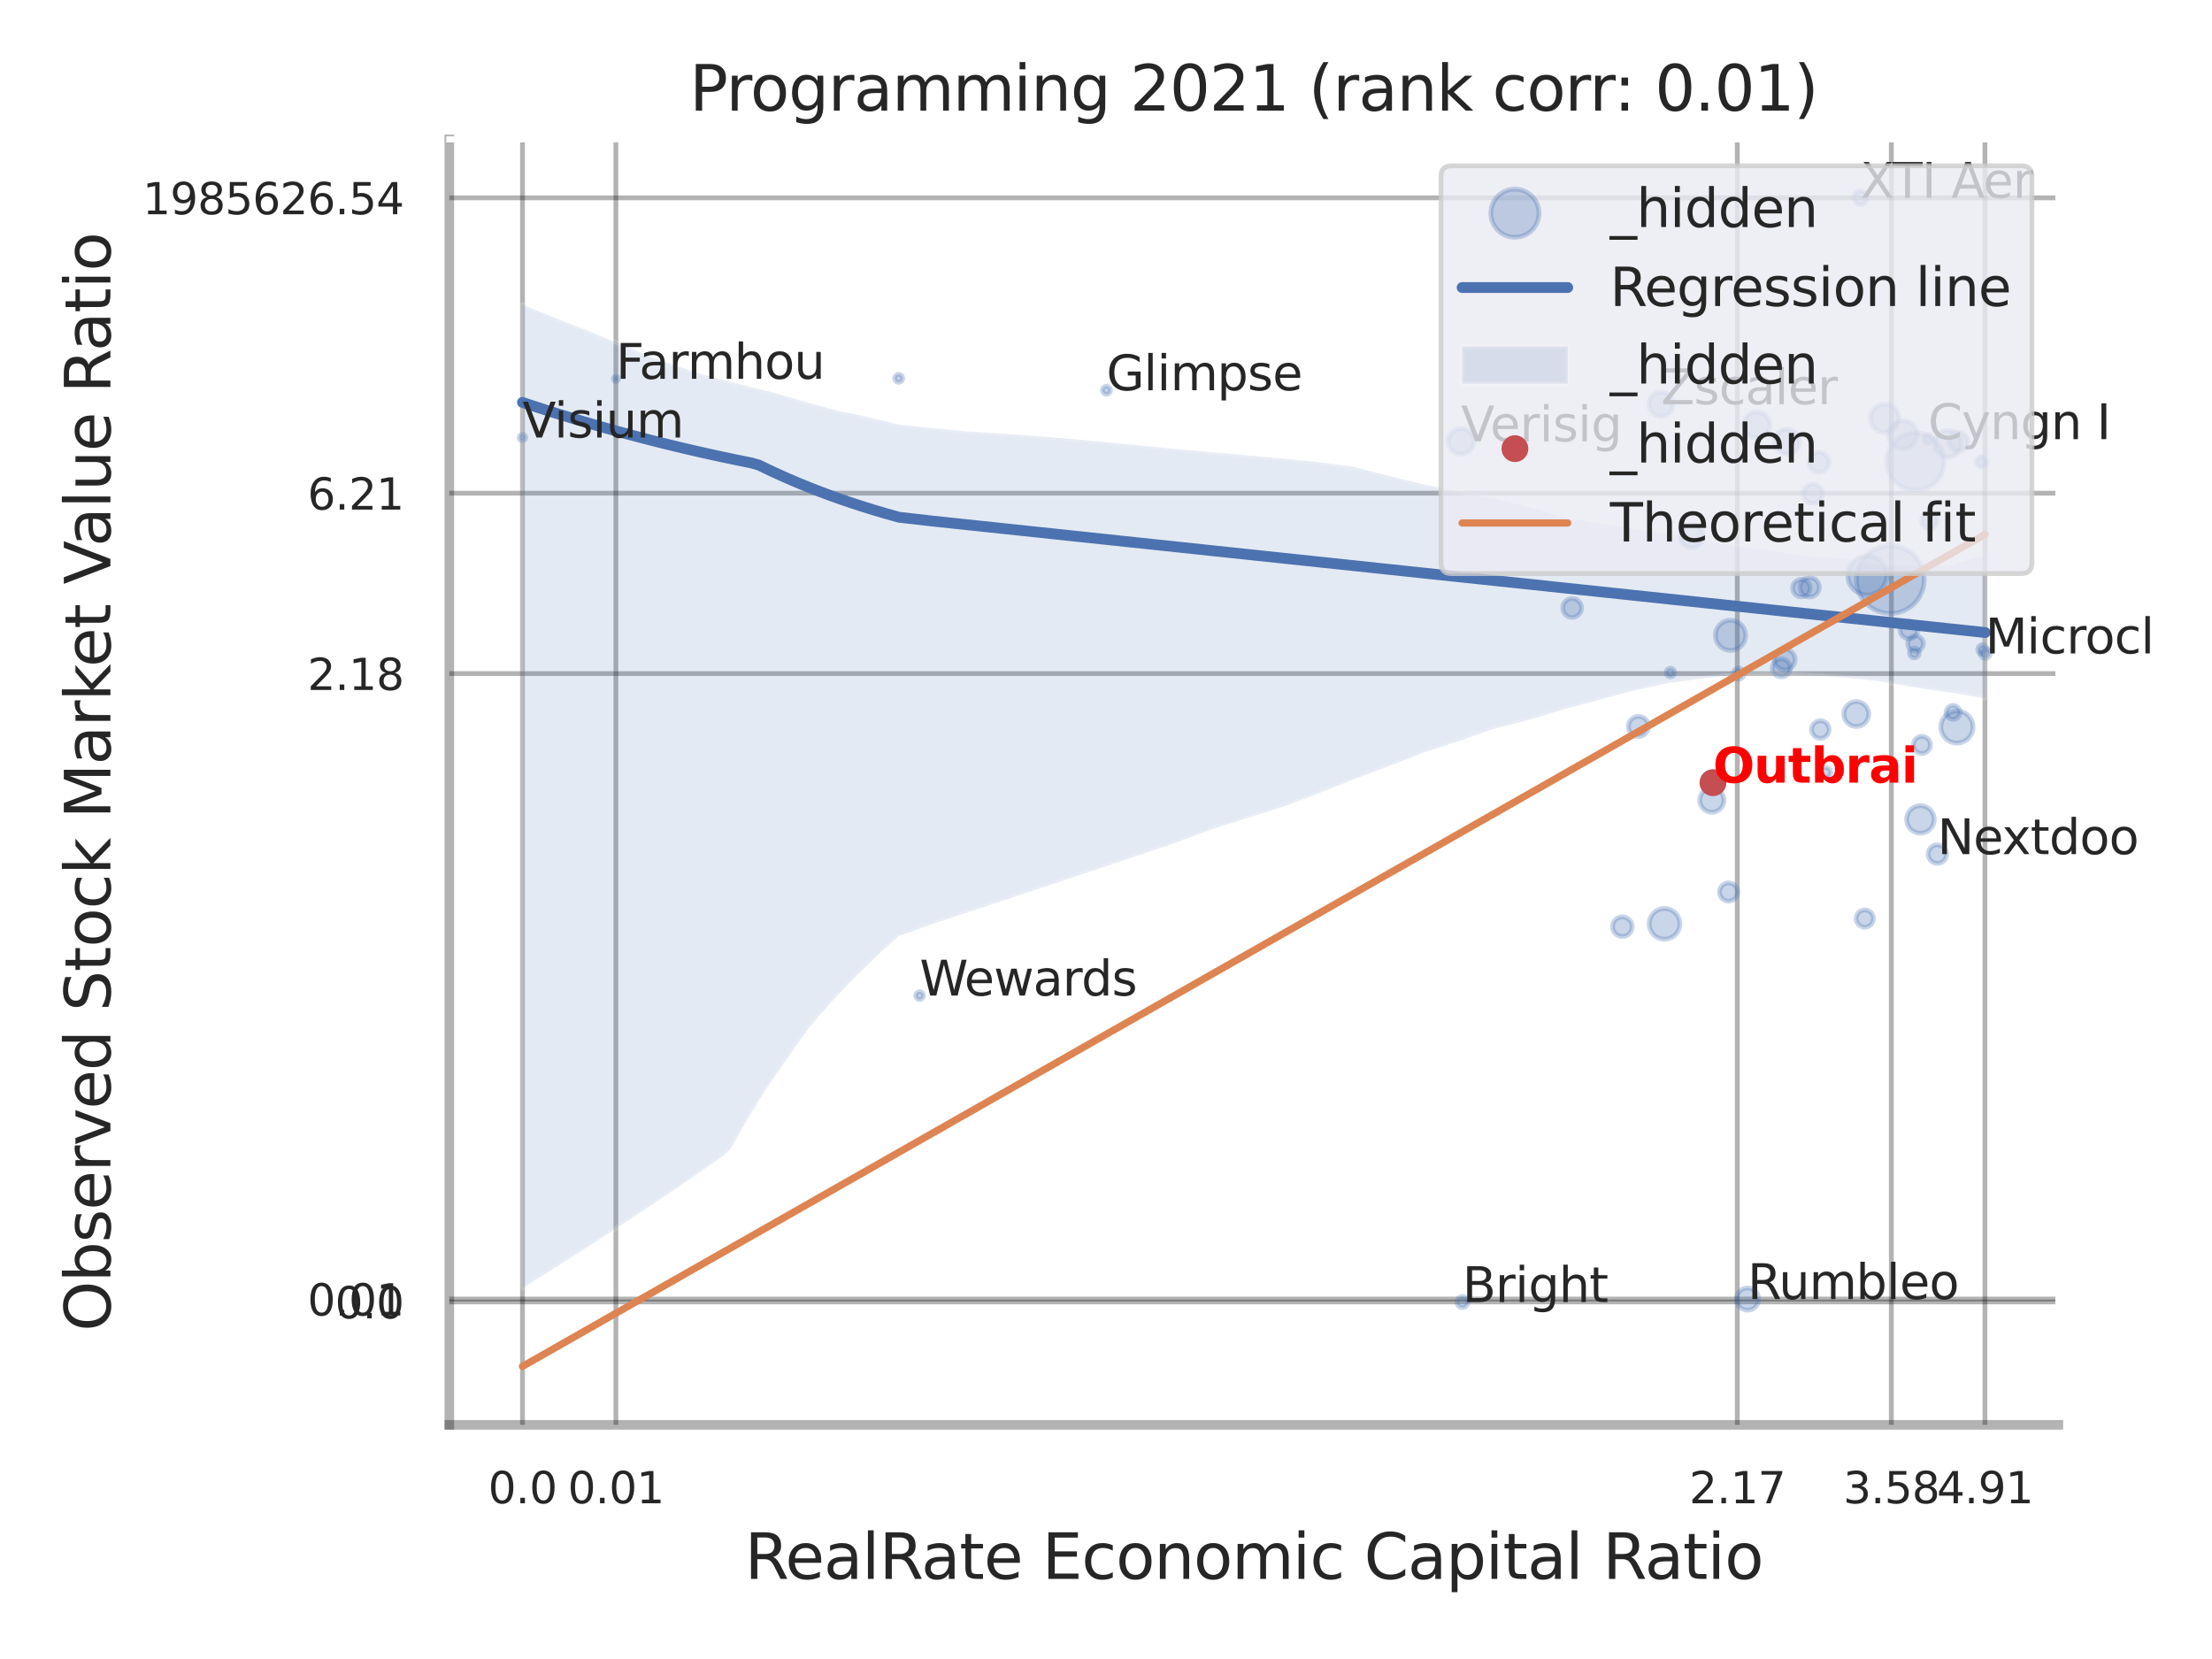 <?xml version="1.0" encoding="utf-8" standalone="no"?>
<!DOCTYPE svg PUBLIC "-//W3C//DTD SVG 1.1//EN"
  "http://www.w3.org/Graphics/SVG/1.1/DTD/svg11.dtd">
<svg xmlns:xlink="http://www.w3.org/1999/xlink" width="460.8pt" height="345.6pt" viewBox="0 0 460.8 345.6" xmlns="http://www.w3.org/2000/svg" version="1.1">
 <defs>
  <style type="text/css">*{stroke-linejoin: round; stroke-linecap: butt}</style>
 </defs>
 <g id="figure_1">
  <g id="patch_1">
   <path d="M 0 345.6 
L 460.8 345.6 
L 460.8 0 
L 0 0 
z
" style="fill: #ffffff"/>
  </g>
  <g id="axes_1">
   <g id="patch_2">
    <path d="M 93.6 296.82 
L 428.793 296.82 
L 428.793 29.04 
L 93.6 29.04 
z
" style="fill: #ffffff"/>
   </g>
   <g id="matplotlib.axis_1">
    <g id="xtick_1">
     <g id="line2d_1">
      <path d="M 108.847 296.82 
L 108.847 29.04 
" clip-path="url(#pf1b3969798)" style="fill: none; stroke: #000000; stroke-opacity: 0.3; stroke-linecap: round"/>
     </g>
     <g id="text_1">
      <!-- 0.0 -->
      <g style="fill: #262626" transform="translate(101.69 313.159) scale(0.09 -0.09)">
       <defs>
        <path id="DejaVuSans-30" d="M 2034 4250 
Q 1547 4250 1301 3770 
Q 1056 3291 1056 2328 
Q 1056 1369 1301 889 
Q 1547 409 2034 409 
Q 2525 409 2770 889 
Q 3016 1369 3016 2328 
Q 3016 3291 2770 3770 
Q 2525 4250 2034 4250 
z
M 2034 4750 
Q 2819 4750 3233 4129 
Q 3647 3509 3647 2328 
Q 3647 1150 3233 529 
Q 2819 -91 2034 -91 
Q 1250 -91 836 529 
Q 422 1150 422 2328 
Q 422 3509 836 4129 
Q 1250 4750 2034 4750 
z
" transform="scale(0.016)"/>
        <path id="DejaVuSans-2e" d="M 684 794 
L 1344 794 
L 1344 0 
L 684 0 
L 684 794 
z
" transform="scale(0.016)"/>
       </defs>
       <use xlink:href="#DejaVuSans-30"/>
       <use xlink:href="#DejaVuSans-2e" transform="translate(63.623 0)"/>
       <use xlink:href="#DejaVuSans-30" transform="translate(95.41 0)"/>
      </g>
     </g>
    </g>
    <g id="xtick_2">
     <g id="line2d_2">
      <path d="M 128.298 296.82 
L 128.298 29.04 
" clip-path="url(#pf1b3969798)" style="fill: none; stroke: #000000; stroke-opacity: 0.3; stroke-linecap: round"/>
     </g>
     <g id="text_2">
      <!-- 0.01 -->
      <g style="fill: #262626" transform="translate(118.278 313.159) scale(0.09 -0.09)">
       <defs>
        <path id="DejaVuSans-31" d="M 794 531 
L 1825 531 
L 1825 4091 
L 703 3866 
L 703 4441 
L 1819 4666 
L 2450 4666 
L 2450 531 
L 3481 531 
L 3481 0 
L 794 0 
L 794 531 
z
" transform="scale(0.016)"/>
       </defs>
       <use xlink:href="#DejaVuSans-30"/>
       <use xlink:href="#DejaVuSans-2e" transform="translate(63.623 0)"/>
       <use xlink:href="#DejaVuSans-30" transform="translate(95.41 0)"/>
       <use xlink:href="#DejaVuSans-31" transform="translate(159.033 0)"/>
      </g>
     </g>
    </g>
    <g id="xtick_3">
     <g id="line2d_3">
      <path d="M 361.91 296.82 
L 361.91 29.04 
" clip-path="url(#pf1b3969798)" style="fill: none; stroke: #000000; stroke-opacity: 0.3; stroke-linecap: round"/>
     </g>
     <g id="text_3">
      <!-- 2.17 -->
      <g style="fill: #262626" transform="translate(351.891 313.159) scale(0.09 -0.09)">
       <defs>
        <path id="DejaVuSans-32" d="M 1228 531 
L 3431 531 
L 3431 0 
L 469 0 
L 469 531 
Q 828 903 1448 1529 
Q 2069 2156 2228 2338 
Q 2531 2678 2651 2914 
Q 2772 3150 2772 3378 
Q 2772 3750 2511 3984 
Q 2250 4219 1831 4219 
Q 1534 4219 1204 4116 
Q 875 4013 500 3803 
L 500 4441 
Q 881 4594 1212 4672 
Q 1544 4750 1819 4750 
Q 2544 4750 2975 4387 
Q 3406 4025 3406 3419 
Q 3406 3131 3298 2873 
Q 3191 2616 2906 2266 
Q 2828 2175 2409 1742 
Q 1991 1309 1228 531 
z
" transform="scale(0.016)"/>
        <path id="DejaVuSans-37" d="M 525 4666 
L 3525 4666 
L 3525 4397 
L 1831 0 
L 1172 0 
L 2766 4134 
L 525 4134 
L 525 4666 
z
" transform="scale(0.016)"/>
       </defs>
       <use xlink:href="#DejaVuSans-32"/>
       <use xlink:href="#DejaVuSans-2e" transform="translate(63.623 0)"/>
       <use xlink:href="#DejaVuSans-31" transform="translate(95.41 0)"/>
       <use xlink:href="#DejaVuSans-37" transform="translate(159.033 0)"/>
      </g>
     </g>
    </g>
    <g id="xtick_4">
     <g id="line2d_4">
      <path d="M 394.001 296.82 
L 394.001 29.04 
" clip-path="url(#pf1b3969798)" style="fill: none; stroke: #000000; stroke-opacity: 0.3; stroke-linecap: round"/>
     </g>
     <g id="text_4">
      <!-- 3.58 -->
      <g style="fill: #262626" transform="translate(383.981 313.159) scale(0.09 -0.09)">
       <defs>
        <path id="DejaVuSans-33" d="M 2597 2516 
Q 3050 2419 3304 2112 
Q 3559 1806 3559 1356 
Q 3559 666 3084 287 
Q 2609 -91 1734 -91 
Q 1441 -91 1130 -33 
Q 819 25 488 141 
L 488 750 
Q 750 597 1062 519 
Q 1375 441 1716 441 
Q 2309 441 2620 675 
Q 2931 909 2931 1356 
Q 2931 1769 2642 2001 
Q 2353 2234 1838 2234 
L 1294 2234 
L 1294 2753 
L 1863 2753 
Q 2328 2753 2575 2939 
Q 2822 3125 2822 3475 
Q 2822 3834 2567 4026 
Q 2313 4219 1838 4219 
Q 1578 4219 1281 4162 
Q 984 4106 628 3988 
L 628 4550 
Q 988 4650 1302 4700 
Q 1616 4750 1894 4750 
Q 2613 4750 3031 4423 
Q 3450 4097 3450 3541 
Q 3450 3153 3228 2886 
Q 3006 2619 2597 2516 
z
" transform="scale(0.016)"/>
        <path id="DejaVuSans-35" d="M 691 4666 
L 3169 4666 
L 3169 4134 
L 1269 4134 
L 1269 2991 
Q 1406 3038 1543 3061 
Q 1681 3084 1819 3084 
Q 2600 3084 3056 2656 
Q 3513 2228 3513 1497 
Q 3513 744 3044 326 
Q 2575 -91 1722 -91 
Q 1428 -91 1123 -41 
Q 819 9 494 109 
L 494 744 
Q 775 591 1075 516 
Q 1375 441 1709 441 
Q 2250 441 2565 725 
Q 2881 1009 2881 1497 
Q 2881 1984 2565 2268 
Q 2250 2553 1709 2553 
Q 1456 2553 1204 2497 
Q 953 2441 691 2322 
L 691 4666 
z
" transform="scale(0.016)"/>
        <path id="DejaVuSans-38" d="M 2034 2216 
Q 1584 2216 1326 1975 
Q 1069 1734 1069 1313 
Q 1069 891 1326 650 
Q 1584 409 2034 409 
Q 2484 409 2743 651 
Q 3003 894 3003 1313 
Q 3003 1734 2745 1975 
Q 2488 2216 2034 2216 
z
M 1403 2484 
Q 997 2584 770 2862 
Q 544 3141 544 3541 
Q 544 4100 942 4425 
Q 1341 4750 2034 4750 
Q 2731 4750 3128 4425 
Q 3525 4100 3525 3541 
Q 3525 3141 3298 2862 
Q 3072 2584 2669 2484 
Q 3125 2378 3379 2068 
Q 3634 1759 3634 1313 
Q 3634 634 3220 271 
Q 2806 -91 2034 -91 
Q 1263 -91 848 271 
Q 434 634 434 1313 
Q 434 1759 690 2068 
Q 947 2378 1403 2484 
z
M 1172 3481 
Q 1172 3119 1398 2916 
Q 1625 2713 2034 2713 
Q 2441 2713 2670 2916 
Q 2900 3119 2900 3481 
Q 2900 3844 2670 4047 
Q 2441 4250 2034 4250 
Q 1625 4250 1398 4047 
Q 1172 3844 1172 3481 
z
" transform="scale(0.016)"/>
       </defs>
       <use xlink:href="#DejaVuSans-33"/>
       <use xlink:href="#DejaVuSans-2e" transform="translate(63.623 0)"/>
       <use xlink:href="#DejaVuSans-35" transform="translate(95.41 0)"/>
       <use xlink:href="#DejaVuSans-38" transform="translate(159.033 0)"/>
      </g>
     </g>
    </g>
    <g id="xtick_5">
     <g id="line2d_5">
      <path d="M 413.506 296.82 
L 413.506 29.04 
" clip-path="url(#pf1b3969798)" style="fill: none; stroke: #000000; stroke-opacity: 0.3; stroke-linecap: round"/>
     </g>
     <g id="text_5">
      <!-- 4.91 -->
      <g style="fill: #262626" transform="translate(403.487 313.159) scale(0.09 -0.09)">
       <defs>
        <path id="DejaVuSans-34" d="M 2419 4116 
L 825 1625 
L 2419 1625 
L 2419 4116 
z
M 2253 4666 
L 3047 4666 
L 3047 1625 
L 3713 1625 
L 3713 1100 
L 3047 1100 
L 3047 0 
L 2419 0 
L 2419 1100 
L 313 1100 
L 313 1709 
L 2253 4666 
z
" transform="scale(0.016)"/>
        <path id="DejaVuSans-39" d="M 703 97 
L 703 672 
Q 941 559 1184 500 
Q 1428 441 1663 441 
Q 2288 441 2617 861 
Q 2947 1281 2994 2138 
Q 2813 1869 2534 1725 
Q 2256 1581 1919 1581 
Q 1219 1581 811 2004 
Q 403 2428 403 3163 
Q 403 3881 828 4315 
Q 1253 4750 1959 4750 
Q 2769 4750 3195 4129 
Q 3622 3509 3622 2328 
Q 3622 1225 3098 567 
Q 2575 -91 1691 -91 
Q 1453 -91 1209 -44 
Q 966 3 703 97 
z
M 1959 2075 
Q 2384 2075 2632 2365 
Q 2881 2656 2881 3163 
Q 2881 3666 2632 3958 
Q 2384 4250 1959 4250 
Q 1534 4250 1286 3958 
Q 1038 3666 1038 3163 
Q 1038 2656 1286 2365 
Q 1534 2075 1959 2075 
z
" transform="scale(0.016)"/>
       </defs>
       <use xlink:href="#DejaVuSans-34"/>
       <use xlink:href="#DejaVuSans-2e" transform="translate(63.623 0)"/>
       <use xlink:href="#DejaVuSans-39" transform="translate(95.41 0)"/>
       <use xlink:href="#DejaVuSans-31" transform="translate(159.033 0)"/>
      </g>
     </g>
    </g>
    <g id="xtick_6"/>
    <g id="xtick_7"/>
    <g id="xtick_8"/>
    <g id="text_6">
     <!-- RealRate Economic Capital Ratio -->
     <g style="fill: #262626" transform="translate(155.143 328.908) scale(0.13 -0.13)">
      <defs>
       <path id="DejaVuSans-52" d="M 2841 2188 
Q 3044 2119 3236 1894 
Q 3428 1669 3622 1275 
L 4263 0 
L 3584 0 
L 2988 1197 
Q 2756 1666 2539 1819 
Q 2322 1972 1947 1972 
L 1259 1972 
L 1259 0 
L 628 0 
L 628 4666 
L 2053 4666 
Q 2853 4666 3247 4331 
Q 3641 3997 3641 3322 
Q 3641 2881 3436 2590 
Q 3231 2300 2841 2188 
z
M 1259 4147 
L 1259 2491 
L 2053 2491 
Q 2509 2491 2742 2702 
Q 2975 2913 2975 3322 
Q 2975 3731 2742 3939 
Q 2509 4147 2053 4147 
L 1259 4147 
z
" transform="scale(0.016)"/>
       <path id="DejaVuSans-65" d="M 3597 1894 
L 3597 1613 
L 953 1613 
Q 991 1019 1311 708 
Q 1631 397 2203 397 
Q 2534 397 2845 478 
Q 3156 559 3463 722 
L 3463 178 
Q 3153 47 2828 -22 
Q 2503 -91 2169 -91 
Q 1331 -91 842 396 
Q 353 884 353 1716 
Q 353 2575 817 3079 
Q 1281 3584 2069 3584 
Q 2775 3584 3186 3129 
Q 3597 2675 3597 1894 
z
M 3022 2063 
Q 3016 2534 2758 2815 
Q 2500 3097 2075 3097 
Q 1594 3097 1305 2825 
Q 1016 2553 972 2059 
L 3022 2063 
z
" transform="scale(0.016)"/>
       <path id="DejaVuSans-61" d="M 2194 1759 
Q 1497 1759 1228 1600 
Q 959 1441 959 1056 
Q 959 750 1161 570 
Q 1363 391 1709 391 
Q 2188 391 2477 730 
Q 2766 1069 2766 1631 
L 2766 1759 
L 2194 1759 
z
M 3341 1997 
L 3341 0 
L 2766 0 
L 2766 531 
Q 2569 213 2275 61 
Q 1981 -91 1556 -91 
Q 1019 -91 701 211 
Q 384 513 384 1019 
Q 384 1609 779 1909 
Q 1175 2209 1959 2209 
L 2766 2209 
L 2766 2266 
Q 2766 2663 2505 2880 
Q 2244 3097 1772 3097 
Q 1472 3097 1187 3025 
Q 903 2953 641 2809 
L 641 3341 
Q 956 3463 1253 3523 
Q 1550 3584 1831 3584 
Q 2591 3584 2966 3190 
Q 3341 2797 3341 1997 
z
" transform="scale(0.016)"/>
       <path id="DejaVuSans-6c" d="M 603 4863 
L 1178 4863 
L 1178 0 
L 603 0 
L 603 4863 
z
" transform="scale(0.016)"/>
       <path id="DejaVuSans-74" d="M 1172 4494 
L 1172 3500 
L 2356 3500 
L 2356 3053 
L 1172 3053 
L 1172 1153 
Q 1172 725 1289 603 
Q 1406 481 1766 481 
L 2356 481 
L 2356 0 
L 1766 0 
Q 1100 0 847 248 
Q 594 497 594 1153 
L 594 3053 
L 172 3053 
L 172 3500 
L 594 3500 
L 594 4494 
L 1172 4494 
z
" transform="scale(0.016)"/>
       <path id="DejaVuSans-20" transform="scale(0.016)"/>
       <path id="DejaVuSans-45" d="M 628 4666 
L 3578 4666 
L 3578 4134 
L 1259 4134 
L 1259 2753 
L 3481 2753 
L 3481 2222 
L 1259 2222 
L 1259 531 
L 3634 531 
L 3634 0 
L 628 0 
L 628 4666 
z
" transform="scale(0.016)"/>
       <path id="DejaVuSans-63" d="M 3122 3366 
L 3122 2828 
Q 2878 2963 2633 3030 
Q 2388 3097 2138 3097 
Q 1578 3097 1268 2742 
Q 959 2388 959 1747 
Q 959 1106 1268 751 
Q 1578 397 2138 397 
Q 2388 397 2633 464 
Q 2878 531 3122 666 
L 3122 134 
Q 2881 22 2623 -34 
Q 2366 -91 2075 -91 
Q 1284 -91 818 406 
Q 353 903 353 1747 
Q 353 2603 823 3093 
Q 1294 3584 2113 3584 
Q 2378 3584 2631 3529 
Q 2884 3475 3122 3366 
z
" transform="scale(0.016)"/>
       <path id="DejaVuSans-6f" d="M 1959 3097 
Q 1497 3097 1228 2736 
Q 959 2375 959 1747 
Q 959 1119 1226 758 
Q 1494 397 1959 397 
Q 2419 397 2687 759 
Q 2956 1122 2956 1747 
Q 2956 2369 2687 2733 
Q 2419 3097 1959 3097 
z
M 1959 3584 
Q 2709 3584 3137 3096 
Q 3566 2609 3566 1747 
Q 3566 888 3137 398 
Q 2709 -91 1959 -91 
Q 1206 -91 779 398 
Q 353 888 353 1747 
Q 353 2609 779 3096 
Q 1206 3584 1959 3584 
z
" transform="scale(0.016)"/>
       <path id="DejaVuSans-6e" d="M 3513 2113 
L 3513 0 
L 2938 0 
L 2938 2094 
Q 2938 2591 2744 2837 
Q 2550 3084 2163 3084 
Q 1697 3084 1428 2787 
Q 1159 2491 1159 1978 
L 1159 0 
L 581 0 
L 581 3500 
L 1159 3500 
L 1159 2956 
Q 1366 3272 1645 3428 
Q 1925 3584 2291 3584 
Q 2894 3584 3203 3211 
Q 3513 2838 3513 2113 
z
" transform="scale(0.016)"/>
       <path id="DejaVuSans-6d" d="M 3328 2828 
Q 3544 3216 3844 3400 
Q 4144 3584 4550 3584 
Q 5097 3584 5394 3201 
Q 5691 2819 5691 2113 
L 5691 0 
L 5113 0 
L 5113 2094 
Q 5113 2597 4934 2840 
Q 4756 3084 4391 3084 
Q 3944 3084 3684 2787 
Q 3425 2491 3425 1978 
L 3425 0 
L 2847 0 
L 2847 2094 
Q 2847 2600 2669 2842 
Q 2491 3084 2119 3084 
Q 1678 3084 1418 2786 
Q 1159 2488 1159 1978 
L 1159 0 
L 581 0 
L 581 3500 
L 1159 3500 
L 1159 2956 
Q 1356 3278 1631 3431 
Q 1906 3584 2284 3584 
Q 2666 3584 2933 3390 
Q 3200 3197 3328 2828 
z
" transform="scale(0.016)"/>
       <path id="DejaVuSans-69" d="M 603 3500 
L 1178 3500 
L 1178 0 
L 603 0 
L 603 3500 
z
M 603 4863 
L 1178 4863 
L 1178 4134 
L 603 4134 
L 603 4863 
z
" transform="scale(0.016)"/>
       <path id="DejaVuSans-43" d="M 4122 4306 
L 4122 3641 
Q 3803 3938 3442 4084 
Q 3081 4231 2675 4231 
Q 1875 4231 1450 3742 
Q 1025 3253 1025 2328 
Q 1025 1406 1450 917 
Q 1875 428 2675 428 
Q 3081 428 3442 575 
Q 3803 722 4122 1019 
L 4122 359 
Q 3791 134 3420 21 
Q 3050 -91 2638 -91 
Q 1578 -91 968 557 
Q 359 1206 359 2328 
Q 359 3453 968 4101 
Q 1578 4750 2638 4750 
Q 3056 4750 3426 4639 
Q 3797 4528 4122 4306 
z
" transform="scale(0.016)"/>
       <path id="DejaVuSans-70" d="M 1159 525 
L 1159 -1331 
L 581 -1331 
L 581 3500 
L 1159 3500 
L 1159 2969 
Q 1341 3281 1617 3432 
Q 1894 3584 2278 3584 
Q 2916 3584 3314 3078 
Q 3713 2572 3713 1747 
Q 3713 922 3314 415 
Q 2916 -91 2278 -91 
Q 1894 -91 1617 61 
Q 1341 213 1159 525 
z
M 3116 1747 
Q 3116 2381 2855 2742 
Q 2594 3103 2138 3103 
Q 1681 3103 1420 2742 
Q 1159 2381 1159 1747 
Q 1159 1113 1420 752 
Q 1681 391 2138 391 
Q 2594 391 2855 752 
Q 3116 1113 3116 1747 
z
" transform="scale(0.016)"/>
      </defs>
      <use xlink:href="#DejaVuSans-52"/>
      <use xlink:href="#DejaVuSans-65" transform="translate(64.982 0)"/>
      <use xlink:href="#DejaVuSans-61" transform="translate(126.506 0)"/>
      <use xlink:href="#DejaVuSans-6c" transform="translate(187.785 0)"/>
      <use xlink:href="#DejaVuSans-52" transform="translate(215.568 0)"/>
      <use xlink:href="#DejaVuSans-61" transform="translate(282.801 0)"/>
      <use xlink:href="#DejaVuSans-74" transform="translate(344.08 0)"/>
      <use xlink:href="#DejaVuSans-65" transform="translate(383.289 0)"/>
      <use xlink:href="#DejaVuSans-20" transform="translate(444.812 0)"/>
      <use xlink:href="#DejaVuSans-45" transform="translate(476.6 0)"/>
      <use xlink:href="#DejaVuSans-63" transform="translate(539.783 0)"/>
      <use xlink:href="#DejaVuSans-6f" transform="translate(594.764 0)"/>
      <use xlink:href="#DejaVuSans-6e" transform="translate(655.945 0)"/>
      <use xlink:href="#DejaVuSans-6f" transform="translate(719.324 0)"/>
      <use xlink:href="#DejaVuSans-6d" transform="translate(780.506 0)"/>
      <use xlink:href="#DejaVuSans-69" transform="translate(877.918 0)"/>
      <use xlink:href="#DejaVuSans-63" transform="translate(905.701 0)"/>
      <use xlink:href="#DejaVuSans-20" transform="translate(960.682 0)"/>
      <use xlink:href="#DejaVuSans-43" transform="translate(992.469 0)"/>
      <use xlink:href="#DejaVuSans-61" transform="translate(1062.293 0)"/>
      <use xlink:href="#DejaVuSans-70" transform="translate(1123.572 0)"/>
      <use xlink:href="#DejaVuSans-69" transform="translate(1187.049 0)"/>
      <use xlink:href="#DejaVuSans-74" transform="translate(1214.832 0)"/>
      <use xlink:href="#DejaVuSans-61" transform="translate(1254.041 0)"/>
      <use xlink:href="#DejaVuSans-6c" transform="translate(1315.32 0)"/>
      <use xlink:href="#DejaVuSans-20" transform="translate(1343.104 0)"/>
      <use xlink:href="#DejaVuSans-52" transform="translate(1374.891 0)"/>
      <use xlink:href="#DejaVuSans-61" transform="translate(1442.123 0)"/>
      <use xlink:href="#DejaVuSans-74" transform="translate(1503.402 0)"/>
      <use xlink:href="#DejaVuSans-69" transform="translate(1542.611 0)"/>
      <use xlink:href="#DejaVuSans-6f" transform="translate(1570.395 0)"/>
     </g>
    </g>
   </g>
   <g id="matplotlib.axis_2">
    <g id="ytick_1">
     <g id="line2d_6">
      <path d="M 93.6 271.218 
L 428.793 271.218 
" clip-path="url(#pf1b3969798)" style="fill: none; stroke: #000000; stroke-opacity: 0.3; stroke-linecap: round"/>
     </g>
     <g id="text_7">
      <!-- 0.0 -->
      <g style="fill: #262626" transform="translate(69.787 274.637) scale(0.09 -0.09)">
       <use xlink:href="#DejaVuSans-30"/>
       <use xlink:href="#DejaVuSans-2e" transform="translate(63.623 0)"/>
       <use xlink:href="#DejaVuSans-30" transform="translate(95.41 0)"/>
      </g>
     </g>
    </g>
    <g id="ytick_2">
     <g id="line2d_7">
      <path d="M 93.6 270.619 
L 428.793 270.619 
" clip-path="url(#pf1b3969798)" style="fill: none; stroke: #000000; stroke-opacity: 0.3; stroke-linecap: round"/>
     </g>
     <g id="text_8">
      <!-- 0.01 -->
      <g style="fill: #262626" transform="translate(64.061 274.038) scale(0.09 -0.09)">
       <use xlink:href="#DejaVuSans-30"/>
       <use xlink:href="#DejaVuSans-2e" transform="translate(63.623 0)"/>
       <use xlink:href="#DejaVuSans-30" transform="translate(95.41 0)"/>
       <use xlink:href="#DejaVuSans-31" transform="translate(159.033 0)"/>
      </g>
     </g>
    </g>
    <g id="ytick_3">
     <g id="line2d_8">
      <path d="M 93.6 140.319 
L 428.793 140.319 
" clip-path="url(#pf1b3969798)" style="fill: none; stroke: #000000; stroke-opacity: 0.3; stroke-linecap: round"/>
     </g>
     <g id="text_9">
      <!-- 2.18 -->
      <g style="fill: #262626" transform="translate(64.061 143.738) scale(0.09 -0.09)">
       <use xlink:href="#DejaVuSans-32"/>
       <use xlink:href="#DejaVuSans-2e" transform="translate(63.623 0)"/>
       <use xlink:href="#DejaVuSans-31" transform="translate(95.41 0)"/>
       <use xlink:href="#DejaVuSans-38" transform="translate(159.033 0)"/>
      </g>
     </g>
    </g>
    <g id="ytick_4">
     <g id="line2d_9">
      <path d="M 93.6 102.733 
L 428.793 102.733 
" clip-path="url(#pf1b3969798)" style="fill: none; stroke: #000000; stroke-opacity: 0.3; stroke-linecap: round"/>
     </g>
     <g id="text_10">
      <!-- 6.21 -->
      <g style="fill: #262626" transform="translate(64.061 106.153) scale(0.09 -0.09)">
       <defs>
        <path id="DejaVuSans-36" d="M 2113 2584 
Q 1688 2584 1439 2293 
Q 1191 2003 1191 1497 
Q 1191 994 1439 701 
Q 1688 409 2113 409 
Q 2538 409 2786 701 
Q 3034 994 3034 1497 
Q 3034 2003 2786 2293 
Q 2538 2584 2113 2584 
z
M 3366 4563 
L 3366 3988 
Q 3128 4100 2886 4159 
Q 2644 4219 2406 4219 
Q 1781 4219 1451 3797 
Q 1122 3375 1075 2522 
Q 1259 2794 1537 2939 
Q 1816 3084 2150 3084 
Q 2853 3084 3261 2657 
Q 3669 2231 3669 1497 
Q 3669 778 3244 343 
Q 2819 -91 2113 -91 
Q 1303 -91 875 529 
Q 447 1150 447 2328 
Q 447 3434 972 4092 
Q 1497 4750 2381 4750 
Q 2619 4750 2861 4703 
Q 3103 4656 3366 4563 
z
" transform="scale(0.016)"/>
       </defs>
       <use xlink:href="#DejaVuSans-36"/>
       <use xlink:href="#DejaVuSans-2e" transform="translate(63.623 0)"/>
       <use xlink:href="#DejaVuSans-32" transform="translate(95.41 0)"/>
       <use xlink:href="#DejaVuSans-31" transform="translate(159.033 0)"/>
      </g>
     </g>
    </g>
    <g id="ytick_5">
     <g id="line2d_10">
      <path d="M 93.6 41.215 
L 428.793 41.215 
" clip-path="url(#pf1b3969798)" style="fill: none; stroke: #000000; stroke-opacity: 0.3; stroke-linecap: round"/>
     </g>
     <g id="text_11">
      <!-- 1985626.54 -->
      <g style="fill: #262626" transform="translate(29.703 44.634) scale(0.09 -0.09)">
       <use xlink:href="#DejaVuSans-31"/>
       <use xlink:href="#DejaVuSans-39" transform="translate(63.623 0)"/>
       <use xlink:href="#DejaVuSans-38" transform="translate(127.246 0)"/>
       <use xlink:href="#DejaVuSans-35" transform="translate(190.869 0)"/>
       <use xlink:href="#DejaVuSans-36" transform="translate(254.492 0)"/>
       <use xlink:href="#DejaVuSans-32" transform="translate(318.115 0)"/>
       <use xlink:href="#DejaVuSans-36" transform="translate(381.738 0)"/>
       <use xlink:href="#DejaVuSans-2e" transform="translate(445.361 0)"/>
       <use xlink:href="#DejaVuSans-35" transform="translate(477.148 0)"/>
       <use xlink:href="#DejaVuSans-34" transform="translate(540.771 0)"/>
      </g>
     </g>
    </g>
    <g id="ytick_6"/>
    <g id="ytick_7"/>
    <g id="ytick_8"/>
    <g id="ytick_9"/>
    <g id="ytick_10"/>
    <g id="text_12">
     <!-- Observed Stock Market Value Ratio -->
     <g style="fill: #262626" transform="translate(23 277.332) rotate(-90) scale(0.13 -0.13)">
      <defs>
       <path id="DejaVuSans-4f" d="M 2522 4238 
Q 1834 4238 1429 3725 
Q 1025 3213 1025 2328 
Q 1025 1447 1429 934 
Q 1834 422 2522 422 
Q 3209 422 3611 934 
Q 4013 1447 4013 2328 
Q 4013 3213 3611 3725 
Q 3209 4238 2522 4238 
z
M 2522 4750 
Q 3503 4750 4090 4092 
Q 4678 3434 4678 2328 
Q 4678 1225 4090 567 
Q 3503 -91 2522 -91 
Q 1538 -91 948 565 
Q 359 1222 359 2328 
Q 359 3434 948 4092 
Q 1538 4750 2522 4750 
z
" transform="scale(0.016)"/>
       <path id="DejaVuSans-62" d="M 3116 1747 
Q 3116 2381 2855 2742 
Q 2594 3103 2138 3103 
Q 1681 3103 1420 2742 
Q 1159 2381 1159 1747 
Q 1159 1113 1420 752 
Q 1681 391 2138 391 
Q 2594 391 2855 752 
Q 3116 1113 3116 1747 
z
M 1159 2969 
Q 1341 3281 1617 3432 
Q 1894 3584 2278 3584 
Q 2916 3584 3314 3078 
Q 3713 2572 3713 1747 
Q 3713 922 3314 415 
Q 2916 -91 2278 -91 
Q 1894 -91 1617 61 
Q 1341 213 1159 525 
L 1159 0 
L 581 0 
L 581 4863 
L 1159 4863 
L 1159 2969 
z
" transform="scale(0.016)"/>
       <path id="DejaVuSans-73" d="M 2834 3397 
L 2834 2853 
Q 2591 2978 2328 3040 
Q 2066 3103 1784 3103 
Q 1356 3103 1142 2972 
Q 928 2841 928 2578 
Q 928 2378 1081 2264 
Q 1234 2150 1697 2047 
L 1894 2003 
Q 2506 1872 2764 1633 
Q 3022 1394 3022 966 
Q 3022 478 2636 193 
Q 2250 -91 1575 -91 
Q 1294 -91 989 -36 
Q 684 19 347 128 
L 347 722 
Q 666 556 975 473 
Q 1284 391 1588 391 
Q 1994 391 2212 530 
Q 2431 669 2431 922 
Q 2431 1156 2273 1281 
Q 2116 1406 1581 1522 
L 1381 1569 
Q 847 1681 609 1914 
Q 372 2147 372 2553 
Q 372 3047 722 3315 
Q 1072 3584 1716 3584 
Q 2034 3584 2315 3537 
Q 2597 3491 2834 3397 
z
" transform="scale(0.016)"/>
       <path id="DejaVuSans-72" d="M 2631 2963 
Q 2534 3019 2420 3045 
Q 2306 3072 2169 3072 
Q 1681 3072 1420 2755 
Q 1159 2438 1159 1844 
L 1159 0 
L 581 0 
L 581 3500 
L 1159 3500 
L 1159 2956 
Q 1341 3275 1631 3429 
Q 1922 3584 2338 3584 
Q 2397 3584 2469 3576 
Q 2541 3569 2628 3553 
L 2631 2963 
z
" transform="scale(0.016)"/>
       <path id="DejaVuSans-76" d="M 191 3500 
L 800 3500 
L 1894 563 
L 2988 3500 
L 3597 3500 
L 2284 0 
L 1503 0 
L 191 3500 
z
" transform="scale(0.016)"/>
       <path id="DejaVuSans-64" d="M 2906 2969 
L 2906 4863 
L 3481 4863 
L 3481 0 
L 2906 0 
L 2906 525 
Q 2725 213 2448 61 
Q 2172 -91 1784 -91 
Q 1150 -91 751 415 
Q 353 922 353 1747 
Q 353 2572 751 3078 
Q 1150 3584 1784 3584 
Q 2172 3584 2448 3432 
Q 2725 3281 2906 2969 
z
M 947 1747 
Q 947 1113 1208 752 
Q 1469 391 1925 391 
Q 2381 391 2643 752 
Q 2906 1113 2906 1747 
Q 2906 2381 2643 2742 
Q 2381 3103 1925 3103 
Q 1469 3103 1208 2742 
Q 947 2381 947 1747 
z
" transform="scale(0.016)"/>
       <path id="DejaVuSans-53" d="M 3425 4513 
L 3425 3897 
Q 3066 4069 2747 4153 
Q 2428 4238 2131 4238 
Q 1616 4238 1336 4038 
Q 1056 3838 1056 3469 
Q 1056 3159 1242 3001 
Q 1428 2844 1947 2747 
L 2328 2669 
Q 3034 2534 3370 2195 
Q 3706 1856 3706 1288 
Q 3706 609 3251 259 
Q 2797 -91 1919 -91 
Q 1588 -91 1214 -16 
Q 841 59 441 206 
L 441 856 
Q 825 641 1194 531 
Q 1563 422 1919 422 
Q 2459 422 2753 634 
Q 3047 847 3047 1241 
Q 3047 1584 2836 1778 
Q 2625 1972 2144 2069 
L 1759 2144 
Q 1053 2284 737 2584 
Q 422 2884 422 3419 
Q 422 4038 858 4394 
Q 1294 4750 2059 4750 
Q 2388 4750 2728 4690 
Q 3069 4631 3425 4513 
z
" transform="scale(0.016)"/>
       <path id="DejaVuSans-6b" d="M 581 4863 
L 1159 4863 
L 1159 1991 
L 2875 3500 
L 3609 3500 
L 1753 1863 
L 3688 0 
L 2938 0 
L 1159 1709 
L 1159 0 
L 581 0 
L 581 4863 
z
" transform="scale(0.016)"/>
       <path id="DejaVuSans-4d" d="M 628 4666 
L 1569 4666 
L 2759 1491 
L 3956 4666 
L 4897 4666 
L 4897 0 
L 4281 0 
L 4281 4097 
L 3078 897 
L 2444 897 
L 1241 4097 
L 1241 0 
L 628 0 
L 628 4666 
z
" transform="scale(0.016)"/>
       <path id="DejaVuSans-56" d="M 1831 0 
L 50 4666 
L 709 4666 
L 2188 738 
L 3669 4666 
L 4325 4666 
L 2547 0 
L 1831 0 
z
" transform="scale(0.016)"/>
       <path id="DejaVuSans-75" d="M 544 1381 
L 544 3500 
L 1119 3500 
L 1119 1403 
Q 1119 906 1312 657 
Q 1506 409 1894 409 
Q 2359 409 2629 706 
Q 2900 1003 2900 1516 
L 2900 3500 
L 3475 3500 
L 3475 0 
L 2900 0 
L 2900 538 
Q 2691 219 2414 64 
Q 2138 -91 1772 -91 
Q 1169 -91 856 284 
Q 544 659 544 1381 
z
M 1991 3584 
L 1991 3584 
z
" transform="scale(0.016)"/>
      </defs>
      <use xlink:href="#DejaVuSans-4f"/>
      <use xlink:href="#DejaVuSans-62" transform="translate(78.711 0)"/>
      <use xlink:href="#DejaVuSans-73" transform="translate(142.188 0)"/>
      <use xlink:href="#DejaVuSans-65" transform="translate(194.287 0)"/>
      <use xlink:href="#DejaVuSans-72" transform="translate(255.811 0)"/>
      <use xlink:href="#DejaVuSans-76" transform="translate(296.924 0)"/>
      <use xlink:href="#DejaVuSans-65" transform="translate(356.104 0)"/>
      <use xlink:href="#DejaVuSans-64" transform="translate(417.627 0)"/>
      <use xlink:href="#DejaVuSans-20" transform="translate(481.104 0)"/>
      <use xlink:href="#DejaVuSans-53" transform="translate(512.891 0)"/>
      <use xlink:href="#DejaVuSans-74" transform="translate(576.367 0)"/>
      <use xlink:href="#DejaVuSans-6f" transform="translate(615.576 0)"/>
      <use xlink:href="#DejaVuSans-63" transform="translate(676.758 0)"/>
      <use xlink:href="#DejaVuSans-6b" transform="translate(731.738 0)"/>
      <use xlink:href="#DejaVuSans-20" transform="translate(789.648 0)"/>
      <use xlink:href="#DejaVuSans-4d" transform="translate(821.436 0)"/>
      <use xlink:href="#DejaVuSans-61" transform="translate(907.715 0)"/>
      <use xlink:href="#DejaVuSans-72" transform="translate(968.994 0)"/>
      <use xlink:href="#DejaVuSans-6b" transform="translate(1010.107 0)"/>
      <use xlink:href="#DejaVuSans-65" transform="translate(1064.393 0)"/>
      <use xlink:href="#DejaVuSans-74" transform="translate(1125.916 0)"/>
      <use xlink:href="#DejaVuSans-20" transform="translate(1165.125 0)"/>
      <use xlink:href="#DejaVuSans-56" transform="translate(1196.912 0)"/>
      <use xlink:href="#DejaVuSans-61" transform="translate(1257.57 0)"/>
      <use xlink:href="#DejaVuSans-6c" transform="translate(1318.85 0)"/>
      <use xlink:href="#DejaVuSans-75" transform="translate(1346.633 0)"/>
      <use xlink:href="#DejaVuSans-65" transform="translate(1410.012 0)"/>
      <use xlink:href="#DejaVuSans-20" transform="translate(1471.535 0)"/>
      <use xlink:href="#DejaVuSans-52" transform="translate(1503.322 0)"/>
      <use xlink:href="#DejaVuSans-61" transform="translate(1570.555 0)"/>
      <use xlink:href="#DejaVuSans-74" transform="translate(1631.834 0)"/>
      <use xlink:href="#DejaVuSans-69" transform="translate(1671.043 0)"/>
      <use xlink:href="#DejaVuSans-6f" transform="translate(1698.826 0)"/>
     </g>
    </g>
   </g>
   <g id="PathCollection_1">
    <path d="M 398.786 137.048 
C 399.06 137.048 399.322 136.939 399.516 136.746 
C 399.709 136.552 399.818 136.29 399.818 136.016 
C 399.818 135.743 399.709 135.481 399.516 135.287 
C 399.322 135.094 399.06 134.985 398.786 134.985 
C 398.513 134.985 398.251 135.094 398.057 135.287 
C 397.864 135.481 397.755 135.743 397.755 136.016 
C 397.755 136.29 397.864 136.552 398.057 136.746 
C 398.251 136.939 398.513 137.048 398.786 137.048 
z
" clip-path="url(#pf1b3969798)" style="fill: #4c72b0; fill-opacity: 0.3; stroke: #4c72b0; stroke-opacity: 0.3"/>
    <path d="M 412.803 97.274 
C 413.084 97.274 413.354 97.162 413.553 96.963 
C 413.752 96.764 413.864 96.494 413.864 96.213 
C 413.864 95.931 413.752 95.661 413.553 95.462 
C 413.354 95.263 413.084 95.152 412.803 95.152 
C 412.521 95.152 412.252 95.263 412.052 95.462 
C 411.853 95.661 411.742 95.931 411.742 96.213 
C 411.742 96.494 411.853 96.764 412.052 96.963 
C 412.252 97.162 412.521 97.274 412.803 97.274 
z
" clip-path="url(#pf1b3969798)" style="fill: #4c72b0; fill-opacity: 0.3; stroke: #4c72b0; stroke-opacity: 0.3"/>
    <path d="M 396.388 93.547 
C 397.172 93.547 397.925 93.236 398.479 92.682 
C 399.033 92.127 399.345 91.375 399.345 90.591 
C 399.345 89.807 399.033 89.055 398.479 88.501 
C 397.925 87.946 397.172 87.635 396.388 87.635 
C 395.604 87.635 394.852 87.946 394.298 88.501 
C 393.744 89.055 393.432 89.807 393.432 90.591 
C 393.432 91.375 393.744 92.127 394.298 92.682 
C 394.852 93.236 395.604 93.547 396.388 93.547 
z
" clip-path="url(#pf1b3969798)" style="fill: #4c72b0; fill-opacity: 0.3; stroke: #4c72b0; stroke-opacity: 0.3"/>
    <path d="M 372.275 94.585 
C 372.963 94.585 373.623 94.311 374.11 93.825 
C 374.596 93.338 374.87 92.678 374.87 91.99 
C 374.87 91.302 374.596 90.642 374.11 90.155 
C 373.623 89.669 372.963 89.395 372.275 89.395 
C 371.587 89.395 370.927 89.669 370.44 90.155 
C 369.954 90.642 369.68 91.302 369.68 91.99 
C 369.68 92.678 369.954 93.338 370.44 93.825 
C 370.927 94.311 371.587 94.585 372.275 94.585 
z
" clip-path="url(#pf1b3969798)" style="fill: #4c72b0; fill-opacity: 0.3; stroke: #4c72b0; stroke-opacity: 0.3"/>
    <path d="M 304.365 94.602 
C 305.07 94.602 305.747 94.322 306.246 93.823 
C 306.745 93.324 307.025 92.647 307.025 91.942 
C 307.025 91.236 306.745 90.559 306.246 90.06 
C 305.747 89.561 305.07 89.281 304.365 89.281 
C 303.659 89.281 302.982 89.561 302.483 90.06 
C 301.984 90.559 301.704 91.236 301.704 91.942 
C 301.704 92.647 301.984 93.324 302.483 93.823 
C 302.982 94.322 303.659 94.602 304.365 94.602 
z
" clip-path="url(#pf1b3969798)" style="fill: #4c72b0; fill-opacity: 0.3; stroke: #4c72b0; stroke-opacity: 0.3"/>
    <path d="M 388.994 123.937 
C 390.073 123.937 391.108 123.508 391.872 122.745 
C 392.635 121.982 393.064 120.947 393.064 119.867 
C 393.064 118.788 392.635 117.753 391.872 116.989 
C 391.108 116.226 390.073 115.797 388.994 115.797 
C 387.915 115.797 386.879 116.226 386.116 116.989 
C 385.353 117.753 384.924 118.788 384.924 119.867 
C 384.924 120.947 385.353 121.982 386.116 122.745 
C 386.879 123.508 387.915 123.937 388.994 123.937 
z
" clip-path="url(#pf1b3969798)" style="fill: #4c72b0; fill-opacity: 0.3; stroke: #4c72b0; stroke-opacity: 0.3"/>
    <path d="M 108.836 91.829 
C 109.019 91.829 109.194 91.757 109.323 91.628 
C 109.452 91.499 109.524 91.324 109.524 91.141 
C 109.524 90.959 109.452 90.784 109.323 90.655 
C 109.194 90.526 109.019 90.453 108.836 90.453 
C 108.654 90.453 108.479 90.526 108.35 90.655 
C 108.22 90.784 108.148 90.959 108.148 91.141 
C 108.148 91.324 108.22 91.499 108.35 91.628 
C 108.479 91.757 108.654 91.829 108.836 91.829 
z
" clip-path="url(#pf1b3969798)" style="fill: #4c72b0; fill-opacity: 0.3; stroke: #4c72b0; stroke-opacity: 0.3"/>
    <path d="M 397.649 133.055 
C 398.136 133.055 398.602 132.862 398.946 132.518 
C 399.29 132.174 399.483 131.708 399.483 131.222 
C 399.483 130.735 399.29 130.269 398.946 129.925 
C 398.602 129.581 398.136 129.388 397.649 129.388 
C 397.163 129.388 396.697 129.581 396.353 129.925 
C 396.009 130.269 395.816 130.735 395.816 131.222 
C 395.816 131.708 396.009 132.174 396.353 132.518 
C 396.697 132.862 397.163 133.055 397.649 133.055 
z
" clip-path="url(#pf1b3969798)" style="fill: #4c72b0; fill-opacity: 0.3; stroke: #4c72b0; stroke-opacity: 0.3"/>
    <path d="M 360.095 187.732 
C 360.599 187.732 361.083 187.532 361.44 187.175 
C 361.796 186.818 361.997 186.335 361.997 185.83 
C 361.997 185.326 361.796 184.842 361.44 184.486 
C 361.083 184.129 360.599 183.929 360.095 183.929 
C 359.591 183.929 359.107 184.129 358.75 184.486 
C 358.394 184.842 358.193 185.326 358.193 185.83 
C 358.193 186.335 358.394 186.818 358.75 187.175 
C 359.107 187.532 359.591 187.732 360.095 187.732 
z
" clip-path="url(#pf1b3969798)" style="fill: #4c72b0; fill-opacity: 0.3; stroke: #4c72b0; stroke-opacity: 0.3"/>
    <path d="M 379.212 153.813 
C 379.698 153.813 380.164 153.62 380.507 153.277 
C 380.851 152.933 381.044 152.467 381.044 151.982 
C 381.044 151.496 380.851 151.03 380.507 150.687 
C 380.164 150.343 379.698 150.15 379.212 150.15 
C 378.726 150.15 378.26 150.343 377.917 150.687 
C 377.574 151.03 377.381 151.496 377.381 151.982 
C 377.381 152.467 377.574 152.933 377.917 153.277 
C 378.26 153.62 378.726 153.813 379.212 153.813 
z
" clip-path="url(#pf1b3969798)" style="fill: #4c72b0; fill-opacity: 0.3; stroke: #4c72b0; stroke-opacity: 0.3"/>
    <path d="M 401.942 110.153 
C 402.377 110.153 402.794 109.981 403.101 109.673 
C 403.408 109.366 403.581 108.949 403.581 108.514 
C 403.581 108.08 403.408 107.663 403.101 107.355 
C 402.794 107.048 402.377 106.875 401.942 106.875 
C 401.507 106.875 401.09 107.048 400.783 107.355 
C 400.475 107.663 400.303 108.08 400.303 108.514 
C 400.303 108.949 400.475 109.366 400.783 109.673 
C 401.09 109.981 401.507 110.153 401.942 110.153 
z
" clip-path="url(#pf1b3969798)" style="fill: #4c72b0; fill-opacity: 0.3; stroke: #4c72b0; stroke-opacity: 0.3"/>
    <path d="M 399.022 102.112 
C 400.61 102.112 402.133 101.481 403.256 100.359 
C 404.379 99.236 405.01 97.712 405.01 96.124 
C 405.01 94.536 404.379 93.013 403.256 91.89 
C 402.133 90.767 400.61 90.136 399.022 90.136 
C 397.434 90.136 395.91 90.767 394.787 91.89 
C 393.665 93.013 393.034 94.536 393.034 96.124 
C 393.034 97.712 393.665 99.236 394.787 100.359 
C 395.91 101.481 397.434 102.112 399.022 102.112 
z
" clip-path="url(#pf1b3969798)" style="fill: #4c72b0; fill-opacity: 0.3; stroke: #4c72b0; stroke-opacity: 0.3"/>
    <path d="M 400.359 156.963 
C 400.832 156.963 401.286 156.775 401.62 156.441 
C 401.954 156.106 402.142 155.653 402.142 155.18 
C 402.142 154.707 401.954 154.254 401.62 153.919 
C 401.286 153.585 400.832 153.397 400.359 153.397 
C 399.887 153.397 399.433 153.585 399.099 153.919 
C 398.765 154.254 398.577 154.707 398.577 155.18 
C 398.577 155.653 398.765 156.106 399.099 156.441 
C 399.433 156.775 399.887 156.963 400.359 156.963 
z
" clip-path="url(#pf1b3969798)" style="fill: #4c72b0; fill-opacity: 0.3; stroke: #4c72b0; stroke-opacity: 0.3"/>
    <path d="M 392.622 90.085 
C 393.403 90.085 394.152 89.775 394.704 89.223 
C 395.256 88.671 395.566 87.922 395.566 87.141 
C 395.566 86.36 395.256 85.612 394.704 85.059 
C 394.152 84.507 393.403 84.197 392.622 84.197 
C 391.841 84.197 391.092 84.507 390.54 85.059 
C 389.988 85.612 389.678 86.36 389.678 87.141 
C 389.678 87.922 389.988 88.671 390.54 89.223 
C 391.092 89.775 391.841 90.085 392.622 90.085 
z
" clip-path="url(#pf1b3969798)" style="fill: #4c72b0; fill-opacity: 0.3; stroke: #4c72b0; stroke-opacity: 0.3"/>
    <path d="M 327.515 128.619 
C 328.037 128.619 328.538 128.412 328.907 128.042 
C 329.277 127.673 329.484 127.172 329.484 126.649 
C 329.484 126.127 329.277 125.626 328.907 125.257 
C 328.538 124.887 328.037 124.68 327.515 124.68 
C 326.992 124.68 326.491 124.887 326.122 125.257 
C 325.753 125.626 325.545 126.127 325.545 126.649 
C 325.545 127.172 325.753 127.673 326.122 128.042 
C 326.491 128.412 326.992 128.619 327.515 128.619 
z
" clip-path="url(#pf1b3969798)" style="fill: #4c72b0; fill-opacity: 0.3; stroke: #4c72b0; stroke-opacity: 0.3"/>
    <path d="M 371.084 140.999 
C 371.583 140.999 372.061 140.801 372.414 140.448 
C 372.767 140.095 372.965 139.617 372.965 139.118 
C 372.965 138.619 372.767 138.14 372.414 137.787 
C 372.061 137.434 371.583 137.236 371.084 137.236 
C 370.585 137.236 370.106 137.434 369.753 137.787 
C 369.4 138.14 369.202 138.619 369.202 139.118 
C 369.202 139.617 369.4 140.095 369.753 140.448 
C 370.106 140.801 370.585 140.999 371.084 140.999 
z
" clip-path="url(#pf1b3969798)" style="fill: #4c72b0; fill-opacity: 0.3; stroke: #4c72b0; stroke-opacity: 0.3"/>
    <path d="M 356.845 165.337 
C 357.454 165.337 358.038 165.095 358.468 164.665 
C 358.899 164.234 359.141 163.65 359.141 163.041 
C 359.141 162.432 358.899 161.848 358.468 161.417 
C 358.038 160.986 357.454 160.744 356.845 160.744 
C 356.236 160.744 355.651 160.986 355.221 161.417 
C 354.79 161.848 354.548 162.432 354.548 163.041 
C 354.548 163.65 354.79 164.234 355.221 164.665 
C 355.651 165.095 356.236 165.337 356.845 165.337 
z
" clip-path="url(#pf1b3969798)" style="fill: #4c72b0; fill-opacity: 0.3; stroke: #4c72b0; stroke-opacity: 0.3"/>
    <path d="M 362.189 141.471 
C 362.489 141.471 362.778 141.352 362.99 141.139 
C 363.203 140.927 363.323 140.638 363.323 140.337 
C 363.323 140.037 363.203 139.748 362.99 139.535 
C 362.778 139.323 362.489 139.203 362.189 139.203 
C 361.888 139.203 361.599 139.323 361.387 139.535 
C 361.174 139.748 361.055 140.037 361.055 140.337 
C 361.055 140.638 361.174 140.927 361.387 141.139 
C 361.599 141.352 361.888 141.471 362.189 141.471 
z
" clip-path="url(#pf1b3969798)" style="fill: #4c72b0; fill-opacity: 0.3; stroke: #4c72b0; stroke-opacity: 0.3"/>
    <path d="M 341.314 153.424 
C 341.869 153.424 342.402 153.204 342.795 152.811 
C 343.188 152.418 343.408 151.885 343.408 151.329 
C 343.408 150.774 343.188 150.241 342.795 149.848 
C 342.402 149.455 341.869 149.235 341.314 149.235 
C 340.758 149.235 340.225 149.455 339.832 149.848 
C 339.44 150.241 339.219 150.774 339.219 151.329 
C 339.219 151.885 339.44 152.418 339.832 152.811 
C 340.225 153.204 340.758 153.424 341.314 153.424 
z
" clip-path="url(#pf1b3969798)" style="fill: #4c72b0; fill-opacity: 0.3; stroke: #4c72b0; stroke-opacity: 0.3"/>
    <path d="M 405.764 95.238 
C 406.504 95.238 407.214 94.944 407.737 94.421 
C 408.26 93.898 408.554 93.189 408.554 92.449 
C 408.554 91.709 408.26 91 407.737 90.477 
C 407.214 89.954 406.504 89.66 405.764 89.66 
C 405.025 89.66 404.315 89.954 403.792 90.477 
C 403.269 91 402.975 91.709 402.975 92.449 
C 402.975 93.189 403.269 93.898 403.792 94.421 
C 404.315 94.944 405.025 95.238 405.764 95.238 
z
" clip-path="url(#pf1b3969798)" style="fill: #4c72b0; fill-opacity: 0.3; stroke: #4c72b0; stroke-opacity: 0.3"/>
    <path d="M 387.568 42.617 
C 387.941 42.617 388.298 42.469 388.561 42.205 
C 388.825 41.942 388.973 41.584 388.973 41.212 
C 388.973 40.839 388.825 40.482 388.561 40.219 
C 388.298 39.955 387.941 39.807 387.568 39.807 
C 387.196 39.807 386.838 39.955 386.575 40.219 
C 386.311 40.482 386.163 40.839 386.163 41.212 
C 386.163 41.584 386.311 41.942 386.575 42.205 
C 386.838 42.469 387.196 42.617 387.568 42.617 
z
" clip-path="url(#pf1b3969798)" style="fill: #4c72b0; fill-opacity: 0.3; stroke: #4c72b0; stroke-opacity: 0.3"/>
    <path d="M 347.974 140.996 
C 348.212 140.996 348.439 140.902 348.607 140.735 
C 348.774 140.567 348.868 140.34 348.868 140.103 
C 348.868 139.865 348.774 139.638 348.607 139.47 
C 348.439 139.303 348.212 139.209 347.974 139.209 
C 347.737 139.209 347.51 139.303 347.342 139.47 
C 347.175 139.638 347.081 139.865 347.081 140.103 
C 347.081 140.34 347.175 140.567 347.342 140.735 
C 347.51 140.902 347.737 140.996 347.974 140.996 
z
" clip-path="url(#pf1b3969798)" style="fill: #4c72b0; fill-opacity: 0.3; stroke: #4c72b0; stroke-opacity: 0.3"/>
    <path d="M 360.501 135.496 
C 361.336 135.496 362.136 135.164 362.727 134.574 
C 363.317 133.984 363.649 133.183 363.649 132.348 
C 363.649 131.513 363.317 130.713 362.727 130.122 
C 362.136 129.532 361.336 129.2 360.501 129.2 
C 359.666 129.2 358.865 129.532 358.275 130.122 
C 357.685 130.713 357.353 131.513 357.353 132.348 
C 357.353 133.183 357.685 133.984 358.275 134.574 
C 358.865 135.164 359.666 135.496 360.501 135.496 
z
" clip-path="url(#pf1b3969798)" style="fill: #4c72b0; fill-opacity: 0.3; stroke: #4c72b0; stroke-opacity: 0.3"/>
    <path d="M 304.645 272.393 
C 304.951 272.393 305.244 272.272 305.461 272.056 
C 305.677 271.839 305.798 271.546 305.798 271.24 
C 305.798 270.934 305.677 270.641 305.461 270.425 
C 305.244 270.209 304.951 270.087 304.645 270.087 
C 304.339 270.087 304.046 270.209 303.83 270.425 
C 303.614 270.641 303.492 270.934 303.492 271.24 
C 303.492 271.546 303.614 271.839 303.83 272.056 
C 304.046 272.272 304.339 272.393 304.645 272.393 
z
" clip-path="url(#pf1b3969798)" style="fill: #4c72b0; fill-opacity: 0.3; stroke: #4c72b0; stroke-opacity: 0.3"/>
    <path d="M 352.443 114.092 
C 353.087 114.092 353.704 113.836 354.16 113.381 
C 354.615 112.926 354.871 112.308 354.871 111.665 
C 354.871 111.021 354.615 110.403 354.16 109.948 
C 353.704 109.493 353.087 109.237 352.443 109.237 
C 351.799 109.237 351.182 109.493 350.727 109.948 
C 350.271 110.403 350.016 111.021 350.016 111.665 
C 350.016 112.308 350.271 112.926 350.727 113.381 
C 351.182 113.836 351.799 114.092 352.443 114.092 
z
" clip-path="url(#pf1b3969798)" style="fill: #4c72b0; fill-opacity: 0.3; stroke: #4c72b0; stroke-opacity: 0.3"/>
    <path d="M 356.61 169.207 
C 357.28 169.207 357.922 168.941 358.396 168.467 
C 358.869 167.994 359.135 167.351 359.135 166.682 
C 359.135 166.012 358.869 165.37 358.396 164.897 
C 357.922 164.423 357.28 164.157 356.61 164.157 
C 355.941 164.157 355.299 164.423 354.825 164.897 
C 354.352 165.37 354.086 166.012 354.086 166.682 
C 354.086 167.351 354.352 167.994 354.825 168.467 
C 355.299 168.941 355.941 169.207 356.61 169.207 
z
" clip-path="url(#pf1b3969798)" style="fill: #4c72b0; fill-opacity: 0.3; stroke: #4c72b0; stroke-opacity: 0.3"/>
    <path d="M 364.047 272.936 
C 364.661 272.936 365.25 272.691 365.685 272.257 
C 366.119 271.822 366.363 271.233 366.363 270.619 
C 366.363 270.004 366.119 269.415 365.685 268.98 
C 365.25 268.546 364.661 268.302 364.047 268.302 
C 363.432 268.302 362.843 268.546 362.408 268.98 
C 361.974 269.415 361.73 270.004 361.73 270.619 
C 361.73 271.233 361.974 271.822 362.408 272.257 
C 362.843 272.691 363.432 272.936 364.047 272.936 
z
" clip-path="url(#pf1b3969798)" style="fill: #4c72b0; fill-opacity: 0.3; stroke: #4c72b0; stroke-opacity: 0.3"/>
    <path d="M 400.054 173.576 
C 400.816 173.576 401.547 173.273 402.086 172.734 
C 402.624 172.195 402.927 171.464 402.927 170.702 
C 402.927 169.94 402.624 169.209 402.086 168.67 
C 401.547 168.131 400.816 167.829 400.054 167.829 
C 399.292 167.829 398.561 168.131 398.022 168.67 
C 397.483 169.209 397.18 169.94 397.18 170.702 
C 397.18 171.464 397.483 172.195 398.022 172.734 
C 398.561 173.273 399.292 173.576 400.054 173.576 
z
" clip-path="url(#pf1b3969798)" style="fill: #4c72b0; fill-opacity: 0.3; stroke: #4c72b0; stroke-opacity: 0.3"/>
    <path d="M 191.574 208.197 
C 191.787 208.197 191.99 208.112 192.141 207.962 
C 192.291 207.812 192.376 207.608 192.376 207.395 
C 192.376 207.183 192.291 206.979 192.141 206.828 
C 191.99 206.678 191.787 206.593 191.574 206.593 
C 191.361 206.593 191.157 206.678 191.007 206.828 
C 190.857 206.979 190.772 207.183 190.772 207.395 
C 190.772 207.608 190.857 207.812 191.007 207.962 
C 191.157 208.112 191.361 208.197 191.574 208.197 
z
" clip-path="url(#pf1b3969798)" style="fill: #4c72b0; fill-opacity: 0.3; stroke: #4c72b0; stroke-opacity: 0.3"/>
    <path d="M 378.939 98.389 
C 379.491 98.389 380.02 98.169 380.411 97.779 
C 380.801 97.389 381.02 96.86 381.02 96.308 
C 381.02 95.756 380.801 95.226 380.411 94.836 
C 380.02 94.446 379.491 94.227 378.939 94.227 
C 378.387 94.227 377.858 94.446 377.467 94.836 
C 377.077 95.226 376.858 95.756 376.858 96.308 
C 376.858 96.86 377.077 97.389 377.467 97.779 
C 377.858 98.169 378.387 98.389 378.939 98.389 
z
" clip-path="url(#pf1b3969798)" style="fill: #4c72b0; fill-opacity: 0.3; stroke: #4c72b0; stroke-opacity: 0.3"/>
    <path d="M 376.986 124.368 
C 377.521 124.368 378.035 124.155 378.413 123.776 
C 378.792 123.398 379.005 122.884 379.005 122.349 
C 379.005 121.813 378.792 121.3 378.413 120.921 
C 378.035 120.542 377.521 120.33 376.986 120.33 
C 376.45 120.33 375.937 120.542 375.558 120.921 
C 375.18 121.3 374.967 121.813 374.967 122.349 
C 374.967 122.884 375.18 123.398 375.558 123.776 
C 375.937 124.155 376.45 124.368 376.986 124.368 
z
" clip-path="url(#pf1b3969798)" style="fill: #4c72b0; fill-opacity: 0.3; stroke: #4c72b0; stroke-opacity: 0.3"/>
    <path d="M 375.259 124.341 
C 375.744 124.341 376.208 124.148 376.551 123.806 
C 376.893 123.463 377.086 122.999 377.086 122.514 
C 377.086 122.03 376.893 121.565 376.551 121.223 
C 376.208 120.881 375.744 120.688 375.259 120.688 
C 374.775 120.688 374.31 120.881 373.968 121.223 
C 373.625 121.565 373.433 122.03 373.433 122.514 
C 373.433 122.999 373.625 123.463 373.968 123.806 
C 374.31 124.148 374.775 124.341 375.259 124.341 
z
" clip-path="url(#pf1b3969798)" style="fill: #4c72b0; fill-opacity: 0.3; stroke: #4c72b0; stroke-opacity: 0.3"/>
    <path d="M 393.792 127.802 
C 395.668 127.802 397.466 127.057 398.792 125.731 
C 400.118 124.405 400.863 122.607 400.863 120.731 
C 400.863 118.856 400.118 117.057 398.792 115.731 
C 397.466 114.405 395.668 113.66 393.792 113.66 
C 391.917 113.66 390.118 114.405 388.792 115.731 
C 387.466 117.057 386.721 118.856 386.721 120.731 
C 386.721 122.607 387.466 124.405 388.792 125.731 
C 390.118 127.057 391.917 127.802 393.792 127.802 
z
" clip-path="url(#pf1b3969798)" style="fill: #4c72b0; fill-opacity: 0.3; stroke: #4c72b0; stroke-opacity: 0.3"/>
    <path d="M 380.321 162.013 
C 380.603 162.013 380.874 161.901 381.074 161.701 
C 381.273 161.502 381.385 161.231 381.385 160.949 
C 381.385 160.667 381.273 160.396 381.074 160.197 
C 380.874 159.997 380.603 159.885 380.321 159.885 
C 380.039 159.885 379.769 159.997 379.569 160.197 
C 379.37 160.396 379.258 160.667 379.258 160.949 
C 379.258 161.231 379.37 161.502 379.569 161.701 
C 379.769 161.901 380.039 162.013 380.321 162.013 
z
" clip-path="url(#pf1b3969798)" style="fill: #4c72b0; fill-opacity: 0.3; stroke: #4c72b0; stroke-opacity: 0.3"/>
    <path d="M 371.799 139.565 
C 372.373 139.565 372.923 139.337 373.328 138.931 
C 373.734 138.526 373.962 137.976 373.962 137.402 
C 373.962 136.829 373.734 136.279 373.328 135.873 
C 372.923 135.468 372.373 135.24 371.799 135.24 
C 371.226 135.24 370.676 135.468 370.27 135.873 
C 369.865 136.279 369.637 136.829 369.637 137.402 
C 369.637 137.976 369.865 138.526 370.27 138.931 
C 370.676 139.337 371.226 139.565 371.799 139.565 
z
" clip-path="url(#pf1b3969798)" style="fill: #4c72b0; fill-opacity: 0.3; stroke: #4c72b0; stroke-opacity: 0.3"/>
    <path d="M 365.972 91.242 
C 366.693 91.242 367.384 90.956 367.894 90.446 
C 368.403 89.937 368.689 89.246 368.689 88.525 
C 368.689 87.804 368.403 87.113 367.894 86.603 
C 367.384 86.094 366.693 85.807 365.972 85.807 
C 365.251 85.807 364.56 86.094 364.05 86.603 
C 363.541 87.113 363.255 87.804 363.255 88.525 
C 363.255 89.246 363.541 89.937 364.05 90.446 
C 364.56 90.956 365.251 91.242 365.972 91.242 
z
" clip-path="url(#pf1b3969798)" style="fill: #4c72b0; fill-opacity: 0.3; stroke: #4c72b0; stroke-opacity: 0.3"/>
    <path d="M 346.03 86.735 
C 346.703 86.735 347.348 86.468 347.824 85.992 
C 348.3 85.516 348.568 84.87 348.568 84.197 
C 348.568 83.524 348.3 82.878 347.824 82.402 
C 347.348 81.926 346.703 81.659 346.03 81.659 
C 345.356 81.659 344.711 81.926 344.235 82.402 
C 343.759 82.878 343.491 83.524 343.491 84.197 
C 343.491 84.87 343.759 85.516 344.235 85.992 
C 344.711 86.468 345.356 86.735 346.03 86.735 
z
" clip-path="url(#pf1b3969798)" style="fill: #4c72b0; fill-opacity: 0.3; stroke: #4c72b0; stroke-opacity: 0.3"/>
    <path d="M 187.219 79.647 
C 187.437 79.647 187.647 79.56 187.801 79.405 
C 187.956 79.251 188.042 79.041 188.042 78.823 
C 188.042 78.605 187.956 78.395 187.801 78.241 
C 187.647 78.086 187.437 78 187.219 78 
C 187.001 78 186.791 78.086 186.637 78.241 
C 186.482 78.395 186.395 78.605 186.395 78.823 
C 186.395 79.041 186.482 79.251 186.637 79.405 
C 186.791 79.56 187.001 79.647 187.219 79.647 
z
" clip-path="url(#pf1b3969798)" style="fill: #4c72b0; fill-opacity: 0.3; stroke: #4c72b0; stroke-opacity: 0.3"/>
    <path d="M 337.97 195.091 
C 338.512 195.091 339.033 194.875 339.417 194.491 
C 339.8 194.108 340.016 193.587 340.016 193.045 
C 340.016 192.502 339.8 191.982 339.417 191.598 
C 339.033 191.214 338.512 190.999 337.97 190.999 
C 337.427 190.999 336.907 191.214 336.523 191.598 
C 336.139 191.982 335.924 192.502 335.924 193.045 
C 335.924 193.587 336.139 194.108 336.523 194.491 
C 336.907 194.875 337.427 195.091 337.97 195.091 
z
" clip-path="url(#pf1b3969798)" style="fill: #4c72b0; fill-opacity: 0.3; stroke: #4c72b0; stroke-opacity: 0.3"/>
    <path d="M 399.041 135.699 
C 399.472 135.699 399.885 135.528 400.189 135.223 
C 400.493 134.919 400.664 134.506 400.664 134.076 
C 400.664 133.645 400.493 133.232 400.189 132.928 
C 399.885 132.624 399.472 132.453 399.041 132.453 
C 398.611 132.453 398.198 132.624 397.894 132.928 
C 397.589 133.232 397.418 133.645 397.418 134.076 
C 397.418 134.506 397.589 134.919 397.894 135.223 
C 398.198 135.528 398.611 135.699 399.041 135.699 
z
" clip-path="url(#pf1b3969798)" style="fill: #4c72b0; fill-opacity: 0.3; stroke: #4c72b0; stroke-opacity: 0.3"/>
    <path d="M 407.667 154.794 
C 408.555 154.794 409.406 154.442 410.034 153.814 
C 410.662 153.186 411.015 152.334 411.015 151.446 
C 411.015 150.558 410.662 149.706 410.034 149.078 
C 409.406 148.45 408.555 148.097 407.667 148.097 
C 406.779 148.097 405.927 148.45 405.299 149.078 
C 404.671 149.706 404.318 150.558 404.318 151.446 
C 404.318 152.334 404.671 153.186 405.299 153.814 
C 405.927 154.442 406.779 154.794 407.667 154.794 
z
" clip-path="url(#pf1b3969798)" style="fill: #4c72b0; fill-opacity: 0.3; stroke: #4c72b0; stroke-opacity: 0.3"/>
    <path d="M 412.996 136.281 
C 413.257 136.281 413.507 136.177 413.691 135.993 
C 413.876 135.808 413.979 135.558 413.979 135.298 
C 413.979 135.037 413.876 134.787 413.691 134.603 
C 413.507 134.418 413.257 134.315 412.996 134.315 
C 412.735 134.315 412.485 134.418 412.301 134.603 
C 412.117 134.787 412.013 135.037 412.013 135.298 
C 412.013 135.558 412.117 135.808 412.301 135.993 
C 412.485 136.177 412.735 136.281 412.996 136.281 
z
" clip-path="url(#pf1b3969798)" style="fill: #4c72b0; fill-opacity: 0.3; stroke: #4c72b0; stroke-opacity: 0.3"/>
    <path d="M 346.758 195.641 
C 347.605 195.641 348.417 195.304 349.016 194.706 
C 349.614 194.107 349.951 193.295 349.951 192.448 
C 349.951 191.602 349.614 190.789 349.016 190.191 
C 348.417 189.592 347.605 189.256 346.758 189.256 
C 345.912 189.256 345.099 189.592 344.501 190.191 
C 343.902 190.789 343.566 191.602 343.566 192.448 
C 343.566 193.295 343.902 194.107 344.501 194.706 
C 345.099 195.304 345.912 195.641 346.758 195.641 
z
" clip-path="url(#pf1b3969798)" style="fill: #4c72b0; fill-opacity: 0.3; stroke: #4c72b0; stroke-opacity: 0.3"/>
    <path d="M 128.31 79.459 
C 128.455 79.459 128.594 79.401 128.697 79.299 
C 128.799 79.196 128.857 79.057 128.857 78.912 
C 128.857 78.767 128.799 78.628 128.697 78.526 
C 128.594 78.423 128.455 78.366 128.31 78.366 
C 128.165 78.366 128.026 78.423 127.924 78.526 
C 127.821 78.628 127.763 78.767 127.763 78.912 
C 127.763 79.057 127.821 79.196 127.924 79.299 
C 128.026 79.401 128.165 79.459 128.31 79.459 
z
" clip-path="url(#pf1b3969798)" style="fill: #4c72b0; fill-opacity: 0.3; stroke: #4c72b0; stroke-opacity: 0.3"/>
    <path d="M 407.992 94.02 
C 408.518 94.02 409.022 93.811 409.394 93.439 
C 409.766 93.067 409.975 92.563 409.975 92.037 
C 409.975 91.511 409.766 91.006 409.394 90.635 
C 409.022 90.263 408.518 90.054 407.992 90.054 
C 407.466 90.054 406.962 90.263 406.59 90.635 
C 406.218 91.006 406.009 91.511 406.009 92.037 
C 406.009 92.563 406.218 93.067 406.59 93.439 
C 406.962 93.811 407.466 94.02 407.992 94.02 
z
" clip-path="url(#pf1b3969798)" style="fill: #4c72b0; fill-opacity: 0.3; stroke: #4c72b0; stroke-opacity: 0.3"/>
    <path d="M 406.857 149.857 
C 407.243 149.857 407.612 149.704 407.885 149.432 
C 408.158 149.159 408.311 148.789 408.311 148.404 
C 408.311 148.018 408.158 147.649 407.885 147.376 
C 407.612 147.104 407.243 146.951 406.857 146.951 
C 406.472 146.951 406.102 147.104 405.83 147.376 
C 405.557 147.649 405.404 148.018 405.404 148.404 
C 405.404 148.789 405.557 149.159 405.83 149.432 
C 406.102 149.704 406.472 149.857 406.857 149.857 
z
" clip-path="url(#pf1b3969798)" style="fill: #4c72b0; fill-opacity: 0.3; stroke: #4c72b0; stroke-opacity: 0.3"/>
    <path d="M 388.469 193.152 
C 388.946 193.152 389.403 192.963 389.741 192.626 
C 390.078 192.288 390.267 191.831 390.267 191.354 
C 390.267 190.877 390.078 190.42 389.741 190.082 
C 389.403 189.745 388.946 189.556 388.469 189.556 
C 387.992 189.556 387.535 189.745 387.198 190.082 
C 386.86 190.42 386.671 190.877 386.671 191.354 
C 386.671 191.831 386.86 192.288 387.198 192.626 
C 387.535 192.963 387.992 193.152 388.469 193.152 
z
" clip-path="url(#pf1b3969798)" style="fill: #4c72b0; fill-opacity: 0.3; stroke: #4c72b0; stroke-opacity: 0.3"/>
    <path d="M 386.698 151.348 
C 387.388 151.348 388.049 151.074 388.537 150.587 
C 389.024 150.099 389.298 149.438 389.298 148.748 
C 389.298 148.058 389.024 147.397 388.537 146.909 
C 388.049 146.421 387.388 146.147 386.698 146.147 
C 386.008 146.147 385.347 146.421 384.859 146.909 
C 384.371 147.397 384.097 148.058 384.097 148.748 
C 384.097 149.438 384.371 150.099 384.859 150.587 
C 385.347 151.074 386.008 151.348 386.698 151.348 
z
" clip-path="url(#pf1b3969798)" style="fill: #4c72b0; fill-opacity: 0.3; stroke: #4c72b0; stroke-opacity: 0.3"/>
    <path d="M 377.637 104.885 
C 378.172 104.885 378.685 104.672 379.064 104.294 
C 379.442 103.915 379.655 103.402 379.655 102.867 
C 379.655 102.332 379.442 101.819 379.064 101.441 
C 378.685 101.062 378.172 100.85 377.637 100.85 
C 377.102 100.85 376.589 101.062 376.211 101.441 
C 375.832 101.819 375.62 102.332 375.62 102.867 
C 375.62 103.402 375.832 103.915 376.211 104.294 
C 376.589 104.672 377.102 104.885 377.637 104.885 
z
" clip-path="url(#pf1b3969798)" style="fill: #4c72b0; fill-opacity: 0.3; stroke: #4c72b0; stroke-opacity: 0.3"/>
    <path d="M 413.557 137.147 
C 413.829 137.147 414.09 137.038 414.282 136.846 
C 414.475 136.654 414.583 136.392 414.583 136.12 
C 414.583 135.848 414.475 135.587 414.282 135.395 
C 414.09 135.202 413.829 135.094 413.557 135.094 
C 413.284 135.094 413.023 135.202 412.831 135.395 
C 412.638 135.587 412.53 135.848 412.53 136.12 
C 412.53 136.392 412.638 136.654 412.831 136.846 
C 413.023 137.038 413.284 137.147 413.557 137.147 
z
" clip-path="url(#pf1b3969798)" style="fill: #4c72b0; fill-opacity: 0.3; stroke: #4c72b0; stroke-opacity: 0.3"/>
    <path d="M 403.594 179.86 
C 404.105 179.86 404.596 179.657 404.957 179.295 
C 405.319 178.934 405.522 178.443 405.522 177.932 
C 405.522 177.42 405.319 176.93 404.957 176.568 
C 404.596 176.207 404.105 176.003 403.594 176.003 
C 403.082 176.003 402.592 176.207 402.23 176.568 
C 401.869 176.93 401.665 177.42 401.665 177.932 
C 401.665 178.443 401.869 178.934 402.23 179.295 
C 402.592 179.657 403.082 179.86 403.594 179.86 
z
" clip-path="url(#pf1b3969798)" style="fill: #4c72b0; fill-opacity: 0.3; stroke: #4c72b0; stroke-opacity: 0.3"/>
    <path d="M 230.495 82.128 
C 230.715 82.128 230.926 82.04 231.081 81.885 
C 231.237 81.73 231.324 81.519 231.324 81.299 
C 231.324 81.079 231.237 80.868 231.081 80.713 
C 230.926 80.557 230.715 80.47 230.495 80.47 
C 230.275 80.47 230.064 80.557 229.909 80.713 
C 229.753 80.868 229.666 81.079 229.666 81.299 
C 229.666 81.519 229.753 81.73 229.909 81.885 
C 230.064 82.04 230.275 82.128 230.495 82.128 
z
" clip-path="url(#pf1b3969798)" style="fill: #4c72b0; fill-opacity: 0.3; stroke: #4c72b0; stroke-opacity: 0.3"/>
    <path d="M 401.663 92.423 
C 401.913 92.423 402.152 92.324 402.329 92.148 
C 402.505 91.971 402.604 91.732 402.604 91.482 
C 402.604 91.233 402.505 90.993 402.329 90.817 
C 402.152 90.64 401.913 90.541 401.663 90.541 
C 401.414 90.541 401.174 90.64 400.998 90.817 
C 400.821 90.993 400.722 91.233 400.722 91.482 
C 400.722 91.732 400.821 91.971 400.998 92.148 
C 401.174 92.324 401.414 92.423 401.663 92.423 
z
" clip-path="url(#pf1b3969798)" style="fill: #4c72b0; fill-opacity: 0.3; stroke: #4c72b0; stroke-opacity: 0.3"/>
   </g>
   <g id="FillBetweenPolyCollection_1">
    <defs>
     <path id="mc507ed99e1" d="M 108.836 -282.151 
L 108.836 -77.226 
L 109.416 -77.589 
L 110.003 -77.957 
L 110.597 -78.33 
L 111.198 -78.708 
L 111.806 -79.091 
L 112.423 -79.479 
L 113.047 -79.873 
L 113.679 -80.273 
L 114.319 -80.678 
L 114.968 -81.089 
L 115.625 -81.507 
L 116.292 -81.93 
L 116.967 -82.361 
L 117.652 -82.798 
L 118.347 -83.242 
L 119.051 -83.694 
L 119.766 -84.152 
L 120.491 -84.619 
L 121.227 -85.093 
L 121.975 -85.575 
L 122.733 -86.066 
L 123.504 -86.566 
L 124.287 -87.075 
L 125.083 -87.593 
L 125.892 -88.119 
L 126.714 -88.652 
L 127.55 -89.195 
L 128.401 -89.749 
L 129.266 -90.314 
L 130.148 -90.891 
L 131.045 -91.48 
L 131.959 -92.081 
L 132.89 -92.696 
L 133.839 -93.324 
L 134.807 -93.967 
L 135.795 -94.625 
L 136.802 -95.299 
L 137.831 -95.99 
L 138.881 -96.698 
L 139.955 -97.424 
L 141.052 -98.17 
L 142.175 -98.936 
L 143.324 -99.724 
L 144.5 -100.535 
L 145.705 -101.37 
L 146.94 -102.23 
L 148.207 -103.118 
L 149.508 -104.035 
L 150.844 -104.983 
L 152.217 -106.265 
L 153.63 -108.802 
L 155.084 -111.339 
L 156.583 -113.876 
L 158.129 -116.413 
L 159.725 -118.929 
L 161.375 -121.37 
L 163.082 -123.812 
L 164.85 -126.279 
L 166.684 -128.944 
L 168.589 -131.531 
L 170.571 -133.882 
L 172.636 -136.232 
L 174.792 -138.582 
L 177.047 -140.933 
L 179.41 -143.302 
L 181.892 -145.735 
L 184.506 -148.169 
L 187.267 -150.602 
L 194.036 -153.036 
L 201.353 -155.469 
L 208.67 -157.903 
L 215.988 -160.34 
L 223.305 -162.78 
L 230.623 -165.22 
L 237.94 -167.697 
L 245.257 -170.154 
L 252.575 -172.906 
L 259.892 -175.223 
L 267.209 -177.504 
L 274.527 -180.282 
L 281.844 -183.194 
L 289.161 -185.95 
L 296.479 -188.793 
L 303.796 -191.178 
L 311.114 -193.757 
L 318.431 -195.603 
L 325.748 -197.837 
L 333.066 -199.81 
L 340.383 -201.751 
L 347.7 -203.344 
L 355.018 -204.331 
L 362.335 -205.074 
L 369.653 -205.323 
L 376.97 -204.919 
L 384.287 -204.469 
L 391.605 -203.696 
L 398.922 -202.392 
L 406.239 -201.338 
L 413.557 -200.112 
L 413.557 -229.878 
L 413.557 -229.878 
L 406.239 -227.913 
L 398.922 -227.884 
L 391.605 -228.227 
L 384.287 -229.197 
L 376.97 -229.646 
L 369.653 -230.68 
L 362.335 -231.779 
L 355.018 -232.977 
L 347.7 -234.304 
L 340.383 -235.392 
L 333.066 -236.503 
L 325.748 -237.837 
L 318.431 -239.937 
L 311.114 -241.733 
L 303.796 -243.239 
L 296.479 -244.717 
L 289.161 -246.508 
L 281.844 -248.385 
L 274.527 -249.335 
L 267.209 -250.063 
L 259.892 -250.732 
L 252.575 -251.385 
L 245.257 -252.035 
L 237.94 -252.756 
L 230.623 -253.459 
L 223.305 -254.144 
L 215.988 -254.75 
L 208.67 -255.259 
L 201.353 -255.731 
L 194.036 -256.445 
L 187.267 -257.157 
L 184.506 -257.843 
L 181.892 -258.437 
L 179.41 -259.015 
L 177.047 -259.514 
L 174.792 -259.996 
L 172.636 -260.546 
L 170.571 -261.111 
L 168.589 -261.664 
L 166.684 -262.207 
L 164.85 -262.74 
L 163.082 -263.262 
L 161.375 -263.754 
L 159.725 -264.149 
L 158.129 -264.538 
L 156.583 -264.921 
L 155.084 -265.3 
L 153.63 -265.673 
L 152.217 -266.042 
L 150.844 -266.405 
L 149.508 -266.764 
L 148.207 -267.119 
L 146.94 -267.468 
L 145.705 -267.814 
L 144.5 -268.185 
L 143.324 -268.576 
L 142.175 -268.962 
L 141.052 -269.342 
L 139.955 -269.717 
L 138.881 -270.087 
L 137.831 -270.453 
L 136.802 -270.854 
L 135.795 -271.25 
L 134.807 -271.641 
L 133.839 -272.026 
L 132.89 -272.407 
L 131.959 -272.782 
L 131.045 -273.152 
L 130.148 -273.517 
L 129.266 -273.878 
L 128.401 -274.234 
L 127.55 -274.585 
L 126.714 -274.932 
L 125.892 -275.275 
L 125.083 -275.614 
L 124.287 -275.949 
L 123.504 -276.279 
L 122.733 -276.606 
L 121.975 -276.907 
L 121.227 -277.194 
L 120.491 -277.478 
L 119.766 -277.759 
L 119.051 -278.038 
L 118.347 -278.314 
L 117.652 -278.587 
L 116.967 -278.857 
L 116.292 -279.125 
L 115.625 -279.39 
L 114.968 -279.653 
L 114.319 -279.914 
L 113.679 -280.172 
L 113.047 -280.427 
L 112.423 -280.681 
L 111.806 -280.932 
L 111.198 -281.181 
L 110.597 -281.427 
L 110.003 -281.67 
L 109.416 -281.912 
L 108.836 -282.151 
z
" style="stroke: #ffffff; stroke-opacity: 0.15"/>
    </defs>
    <g clip-path="url(#pf1b3969798)">
     <use xlink:href="#mc507ed99e1" x="0" y="345.6" style="fill: #4c72b0; fill-opacity: 0.15; stroke: #ffffff; stroke-opacity: 0.15"/>
    </g>
   </g>
   <g id="PathCollection_2">
    <defs>
     <path id="mcec4e7cfaf" d="M 0 2.296 
C 0.609 2.296 1.193 2.054 1.624 1.624 
C 2.054 1.193 2.296 0.609 2.296 0 
C 2.296 -0.609 2.054 -1.193 1.624 -1.624 
C 1.193 -2.054 0.609 -2.296 0 -2.296 
C -0.609 -2.296 -1.193 -2.054 -1.624 -1.624 
C -2.054 -1.193 -2.296 -0.609 -2.296 0 
C -2.296 0.609 -2.054 1.193 -1.624 1.624 
C -1.193 2.054 -0.609 2.296 0 2.296 
z
" style="stroke: #c44e52"/>
    </defs>
    <g clip-path="url(#pf1b3969798)">
     <use xlink:href="#mcec4e7cfaf" x="356.845" y="163.041" style="fill: #c44e52; stroke: #c44e52"/>
    </g>
   </g>
   <g id="line2d_11">
    <path d="M 108.836 83.832 
L 109.416 84.025 
L 110.003 84.218 
L 110.597 84.413 
L 111.198 84.609 
L 111.806 84.807 
L 112.423 85.006 
L 113.047 85.207 
L 113.679 85.409 
L 114.319 85.612 
L 114.968 85.817 
L 115.625 86.023 
L 116.292 86.231 
L 116.967 86.441 
L 117.652 86.652 
L 118.347 86.864 
L 119.051 87.079 
L 119.766 87.295 
L 120.491 87.512 
L 121.227 87.732 
L 121.975 87.953 
L 122.733 88.176 
L 123.504 88.4 
L 124.287 88.627 
L 125.083 88.855 
L 125.892 89.085 
L 126.714 89.317 
L 127.55 89.551 
L 128.401 89.787 
L 129.266 90.025 
L 130.148 90.265 
L 131.045 90.507 
L 131.959 90.752 
L 132.89 90.998 
L 133.839 91.247 
L 134.807 91.497 
L 135.795 91.75 
L 136.802 92.006 
L 137.831 92.264 
L 138.881 92.524 
L 139.955 92.786 
L 141.052 93.051 
L 142.175 93.319 
L 143.324 93.589 
L 144.5 93.862 
L 145.705 94.137 
L 146.94 94.416 
L 148.207 94.697 
L 149.508 94.98 
L 150.844 95.267 
L 152.217 95.557 
L 153.63 95.85 
L 155.084 96.146 
L 156.583 96.445 
L 158.129 96.901 
L 159.725 97.676 
L 161.375 98.45 
L 163.082 99.225 
L 164.85 100 
L 166.684 100.775 
L 168.589 101.55 
L 170.571 102.324 
L 172.636 103.099 
L 174.792 103.874 
L 177.047 104.649 
L 179.41 105.424 
L 181.892 106.198 
L 184.506 106.973 
L 187.267 107.748 
L 194.036 108.523 
L 201.353 109.298 
L 208.67 110.072 
L 215.988 110.847 
L 223.305 111.622 
L 230.623 112.397 
L 237.94 113.172 
L 245.257 113.946 
L 252.575 114.721 
L 259.892 115.496 
L 267.209 116.271 
L 274.527 117.045 
L 281.844 117.82 
L 289.161 118.595 
L 296.479 119.37 
L 303.796 120.145 
L 311.114 120.919 
L 318.431 121.694 
L 325.748 122.469 
L 333.066 123.244 
L 340.383 124.019 
L 347.7 124.793 
L 355.018 125.568 
L 362.335 126.343 
L 369.653 127.118 
L 376.97 127.893 
L 384.287 128.667 
L 391.605 129.442 
L 398.922 130.217 
L 406.239 130.992 
L 413.557 131.767 
" clip-path="url(#pf1b3969798)" style="fill: none; stroke: #4c72b0; stroke-width: 2.25; stroke-linecap: round"/>
   </g>
   <g id="line2d_12">
    <path d="M 398.786 119.698 
L 412.803 111.724 
L 396.388 121.062 
L 372.275 134.78 
L 304.365 173.414 
L 388.994 125.269 
L 108.836 284.648 
L 397.649 120.345 
L 360.095 141.709 
L 379.212 130.834 
L 401.942 117.903 
L 399.022 119.564 
L 400.359 118.803 
L 392.622 123.205 
L 327.515 160.244 
L 371.084 135.458 
L 356.845 143.559 
L 362.189 140.518 
L 341.314 152.394 
L 405.764 115.729 
L 387.568 126.08 
L 347.974 148.605 
L 360.501 141.479 
L 304.645 173.254 
L 352.443 146.063 
L 356.61 143.692 
L 364.047 139.461 
L 400.054 118.977 
L 191.574 237.579 
L 378.939 130.989 
L 376.986 132.1 
L 375.259 133.083 
L 393.792 122.539 
L 380.321 130.203 
L 371.799 135.051 
L 365.972 138.366 
L 346.03 149.711 
L 187.219 240.057 
L 337.97 154.296 
L 399.041 119.553 
L 407.667 114.646 
L 412.996 111.615 
L 346.758 149.297 
L 128.31 273.57 
L 407.992 114.461 
L 406.857 115.107 
L 388.469 125.568 
L 386.698 126.575 
L 377.637 131.73 
L 413.557 111.296 
L 403.594 116.964 
L 230.495 215.438 
L 401.663 118.062 
" clip-path="url(#pf1b3969798)" style="fill: none; stroke: #dd8452; stroke-width: 1.5; stroke-linecap: round"/>
   </g>
   <g id="patch_3">
    <path d="M 93.6 296.82 
L 93.6 29.04 
" style="fill: none; opacity: 0.3; stroke: #000000; stroke-width: 2; stroke-linejoin: miter; stroke-linecap: square"/>
   </g>
   <g id="patch_4">
    <path d="M 428.793 296.82 
L 428.793 29.04 
" style="fill: none; stroke: #ffffff; stroke-width: 1.25; stroke-linejoin: miter; stroke-linecap: square"/>
   </g>
   <g id="patch_5">
    <path d="M 93.6 296.82 
L 428.793 296.82 
" style="fill: none; opacity: 0.3; stroke: #000000; stroke-width: 2; stroke-linejoin: miter; stroke-linecap: square"/>
   </g>
   <g id="patch_6">
    <path d="M 93.6 29.04 
L 428.793 29.04 
" style="fill: none; stroke: #ffffff; stroke-width: 1.25; stroke-linejoin: miter; stroke-linecap: square"/>
   </g>
   <g id="text_13">
    <!-- Verisig -->
    <g style="fill: #262626" transform="translate(304.365 91.942) scale(0.1 -0.1)">
     <defs>
      <path id="DejaVuSans-67" d="M 2906 1791 
Q 2906 2416 2648 2759 
Q 2391 3103 1925 3103 
Q 1463 3103 1205 2759 
Q 947 2416 947 1791 
Q 947 1169 1205 825 
Q 1463 481 1925 481 
Q 2391 481 2648 825 
Q 2906 1169 2906 1791 
z
M 3481 434 
Q 3481 -459 3084 -895 
Q 2688 -1331 1869 -1331 
Q 1566 -1331 1297 -1286 
Q 1028 -1241 775 -1147 
L 775 -588 
Q 1028 -725 1275 -790 
Q 1522 -856 1778 -856 
Q 2344 -856 2625 -561 
Q 2906 -266 2906 331 
L 2906 616 
Q 2728 306 2450 153 
Q 2172 0 1784 0 
Q 1141 0 747 490 
Q 353 981 353 1791 
Q 353 2603 747 3093 
Q 1141 3584 1784 3584 
Q 2172 3584 2450 3431 
Q 2728 3278 2906 2969 
L 2906 3500 
L 3481 3500 
L 3481 434 
z
" transform="scale(0.016)"/>
     </defs>
     <use xlink:href="#DejaVuSans-56"/>
     <use xlink:href="#DejaVuSans-65" transform="translate(60.658 0)"/>
     <use xlink:href="#DejaVuSans-72" transform="translate(122.182 0)"/>
     <use xlink:href="#DejaVuSans-69" transform="translate(163.295 0)"/>
     <use xlink:href="#DejaVuSans-73" transform="translate(191.078 0)"/>
     <use xlink:href="#DejaVuSans-69" transform="translate(243.178 0)"/>
     <use xlink:href="#DejaVuSans-67" transform="translate(270.961 0)"/>
    </g>
   </g>
   <g id="text_14">
    <!-- Visium  -->
    <g style="fill: #262626" transform="translate(108.836 91.141) scale(0.1 -0.1)">
     <use xlink:href="#DejaVuSans-56"/>
     <use xlink:href="#DejaVuSans-69" transform="translate(66.158 0)"/>
     <use xlink:href="#DejaVuSans-73" transform="translate(93.941 0)"/>
     <use xlink:href="#DejaVuSans-69" transform="translate(146.041 0)"/>
     <use xlink:href="#DejaVuSans-75" transform="translate(173.824 0)"/>
     <use xlink:href="#DejaVuSans-6d" transform="translate(237.203 0)"/>
     <use xlink:href="#DejaVuSans-20" transform="translate(334.615 0)"/>
    </g>
   </g>
   <g id="text_15">
    <!-- Outbrai -->
    <g style="fill: #ff0000" transform="translate(356.845 163.041) scale(0.1 -0.1)">
     <defs>
      <path id="DejaVuSans-Bold-4f" d="M 2719 3878 
Q 2169 3878 1866 3472 
Q 1563 3066 1563 2328 
Q 1563 1594 1866 1187 
Q 2169 781 2719 781 
Q 3272 781 3575 1187 
Q 3878 1594 3878 2328 
Q 3878 3066 3575 3472 
Q 3272 3878 2719 3878 
z
M 2719 4750 
Q 3844 4750 4481 4106 
Q 5119 3463 5119 2328 
Q 5119 1197 4481 553 
Q 3844 -91 2719 -91 
Q 1597 -91 958 553 
Q 319 1197 319 2328 
Q 319 3463 958 4106 
Q 1597 4750 2719 4750 
z
" transform="scale(0.016)"/>
      <path id="DejaVuSans-Bold-75" d="M 500 1363 
L 500 3500 
L 1625 3500 
L 1625 3150 
Q 1625 2866 1622 2436 
Q 1619 2006 1619 1863 
Q 1619 1441 1641 1255 
Q 1663 1069 1716 984 
Q 1784 875 1895 815 
Q 2006 756 2150 756 
Q 2500 756 2700 1025 
Q 2900 1294 2900 1772 
L 2900 3500 
L 4019 3500 
L 4019 0 
L 2900 0 
L 2900 506 
Q 2647 200 2364 54 
Q 2081 -91 1741 -91 
Q 1134 -91 817 281 
Q 500 653 500 1363 
z
" transform="scale(0.016)"/>
      <path id="DejaVuSans-Bold-74" d="M 1759 4494 
L 1759 3500 
L 2913 3500 
L 2913 2700 
L 1759 2700 
L 1759 1216 
Q 1759 972 1856 886 
Q 1953 800 2241 800 
L 2816 800 
L 2816 0 
L 1856 0 
Q 1194 0 917 276 
Q 641 553 641 1216 
L 641 2700 
L 84 2700 
L 84 3500 
L 641 3500 
L 641 4494 
L 1759 4494 
z
" transform="scale(0.016)"/>
      <path id="DejaVuSans-Bold-62" d="M 2400 722 
Q 2759 722 2948 984 
Q 3138 1247 3138 1747 
Q 3138 2247 2948 2509 
Q 2759 2772 2400 2772 
Q 2041 2772 1848 2508 
Q 1656 2244 1656 1747 
Q 1656 1250 1848 986 
Q 2041 722 2400 722 
z
M 1656 2988 
Q 1888 3294 2169 3439 
Q 2450 3584 2816 3584 
Q 3463 3584 3878 3070 
Q 4294 2556 4294 1747 
Q 4294 938 3878 423 
Q 3463 -91 2816 -91 
Q 2450 -91 2169 54 
Q 1888 200 1656 506 
L 1656 0 
L 538 0 
L 538 4863 
L 1656 4863 
L 1656 2988 
z
" transform="scale(0.016)"/>
      <path id="DejaVuSans-Bold-72" d="M 3138 2547 
Q 2991 2616 2845 2648 
Q 2700 2681 2553 2681 
Q 2122 2681 1889 2404 
Q 1656 2128 1656 1613 
L 1656 0 
L 538 0 
L 538 3500 
L 1656 3500 
L 1656 2925 
Q 1872 3269 2151 3426 
Q 2431 3584 2822 3584 
Q 2878 3584 2943 3579 
Q 3009 3575 3134 3559 
L 3138 2547 
z
" transform="scale(0.016)"/>
      <path id="DejaVuSans-Bold-61" d="M 2106 1575 
Q 1756 1575 1579 1456 
Q 1403 1338 1403 1106 
Q 1403 894 1545 773 
Q 1688 653 1941 653 
Q 2256 653 2472 879 
Q 2688 1106 2688 1447 
L 2688 1575 
L 2106 1575 
z
M 3816 1997 
L 3816 0 
L 2688 0 
L 2688 519 
Q 2463 200 2181 54 
Q 1900 -91 1497 -91 
Q 953 -91 614 226 
Q 275 544 275 1050 
Q 275 1666 698 1953 
Q 1122 2241 2028 2241 
L 2688 2241 
L 2688 2328 
Q 2688 2594 2478 2717 
Q 2269 2841 1825 2841 
Q 1466 2841 1156 2769 
Q 847 2697 581 2553 
L 581 3406 
Q 941 3494 1303 3539 
Q 1666 3584 2028 3584 
Q 2975 3584 3395 3211 
Q 3816 2838 3816 1997 
z
" transform="scale(0.016)"/>
      <path id="DejaVuSans-Bold-69" d="M 538 3500 
L 1656 3500 
L 1656 0 
L 538 0 
L 538 3500 
z
M 538 4863 
L 1656 4863 
L 1656 3950 
L 538 3950 
L 538 4863 
z
" transform="scale(0.016)"/>
     </defs>
     <use xlink:href="#DejaVuSans-Bold-4f"/>
     <use xlink:href="#DejaVuSans-Bold-75" transform="translate(85.01 0)"/>
     <use xlink:href="#DejaVuSans-Bold-74" transform="translate(156.201 0)"/>
     <use xlink:href="#DejaVuSans-Bold-62" transform="translate(204.004 0)"/>
     <use xlink:href="#DejaVuSans-Bold-72" transform="translate(275.586 0)"/>
     <use xlink:href="#DejaVuSans-Bold-61" transform="translate(324.902 0)"/>
     <use xlink:href="#DejaVuSans-Bold-69" transform="translate(392.383 0)"/>
    </g>
   </g>
   <g id="text_16">
    <!-- XTI Aer -->
    <g style="fill: #262626" transform="translate(387.568 41.212) scale(0.1 -0.1)">
     <defs>
      <path id="DejaVuSans-58" d="M 403 4666 
L 1081 4666 
L 2241 2931 
L 3406 4666 
L 4084 4666 
L 2584 2425 
L 4184 0 
L 3506 0 
L 2194 1984 
L 872 0 
L 191 0 
L 1856 2491 
L 403 4666 
z
" transform="scale(0.016)"/>
      <path id="DejaVuSans-54" d="M -19 4666 
L 3928 4666 
L 3928 4134 
L 2272 4134 
L 2272 0 
L 1638 0 
L 1638 4134 
L -19 4134 
L -19 4666 
z
" transform="scale(0.016)"/>
      <path id="DejaVuSans-49" d="M 628 4666 
L 1259 4666 
L 1259 0 
L 628 0 
L 628 4666 
z
" transform="scale(0.016)"/>
      <path id="DejaVuSans-41" d="M 2188 4044 
L 1331 1722 
L 3047 1722 
L 2188 4044 
z
M 1831 4666 
L 2547 4666 
L 4325 0 
L 3669 0 
L 3244 1197 
L 1141 1197 
L 716 0 
L 50 0 
L 1831 4666 
z
" transform="scale(0.016)"/>
     </defs>
     <use xlink:href="#DejaVuSans-58"/>
     <use xlink:href="#DejaVuSans-54" transform="translate(66.756 0)"/>
     <use xlink:href="#DejaVuSans-49" transform="translate(127.84 0)"/>
     <use xlink:href="#DejaVuSans-20" transform="translate(157.332 0)"/>
     <use xlink:href="#DejaVuSans-41" transform="translate(189.119 0)"/>
     <use xlink:href="#DejaVuSans-65" transform="translate(255.777 0)"/>
     <use xlink:href="#DejaVuSans-72" transform="translate(317.301 0)"/>
    </g>
   </g>
   <g id="text_17">
    <!-- Bright  -->
    <g style="fill: #262626" transform="translate(304.645 271.24) scale(0.1 -0.1)">
     <defs>
      <path id="DejaVuSans-42" d="M 1259 2228 
L 1259 519 
L 2272 519 
Q 2781 519 3026 730 
Q 3272 941 3272 1375 
Q 3272 1813 3026 2020 
Q 2781 2228 2272 2228 
L 1259 2228 
z
M 1259 4147 
L 1259 2741 
L 2194 2741 
Q 2656 2741 2882 2914 
Q 3109 3088 3109 3444 
Q 3109 3797 2882 3972 
Q 2656 4147 2194 4147 
L 1259 4147 
z
M 628 4666 
L 2241 4666 
Q 2963 4666 3353 4366 
Q 3744 4066 3744 3513 
Q 3744 3084 3544 2831 
Q 3344 2578 2956 2516 
Q 3422 2416 3680 2098 
Q 3938 1781 3938 1306 
Q 3938 681 3513 340 
Q 3088 0 2303 0 
L 628 0 
L 628 4666 
z
" transform="scale(0.016)"/>
      <path id="DejaVuSans-68" d="M 3513 2113 
L 3513 0 
L 2938 0 
L 2938 2094 
Q 2938 2591 2744 2837 
Q 2550 3084 2163 3084 
Q 1697 3084 1428 2787 
Q 1159 2491 1159 1978 
L 1159 0 
L 581 0 
L 581 4863 
L 1159 4863 
L 1159 2956 
Q 1366 3272 1645 3428 
Q 1925 3584 2291 3584 
Q 2894 3584 3203 3211 
Q 3513 2838 3513 2113 
z
" transform="scale(0.016)"/>
     </defs>
     <use xlink:href="#DejaVuSans-42"/>
     <use xlink:href="#DejaVuSans-72" transform="translate(68.604 0)"/>
     <use xlink:href="#DejaVuSans-69" transform="translate(109.717 0)"/>
     <use xlink:href="#DejaVuSans-67" transform="translate(137.5 0)"/>
     <use xlink:href="#DejaVuSans-68" transform="translate(200.977 0)"/>
     <use xlink:href="#DejaVuSans-74" transform="translate(264.355 0)"/>
     <use xlink:href="#DejaVuSans-20" transform="translate(303.564 0)"/>
    </g>
   </g>
   <g id="text_18">
    <!-- Rumbleo -->
    <g style="fill: #262626" transform="translate(364.047 270.619) scale(0.1 -0.1)">
     <use xlink:href="#DejaVuSans-52"/>
     <use xlink:href="#DejaVuSans-75" transform="translate(64.982 0)"/>
     <use xlink:href="#DejaVuSans-6d" transform="translate(128.361 0)"/>
     <use xlink:href="#DejaVuSans-62" transform="translate(225.773 0)"/>
     <use xlink:href="#DejaVuSans-6c" transform="translate(289.25 0)"/>
     <use xlink:href="#DejaVuSans-65" transform="translate(317.033 0)"/>
     <use xlink:href="#DejaVuSans-6f" transform="translate(378.557 0)"/>
    </g>
   </g>
   <g id="text_19">
    <!-- Wewards -->
    <g style="fill: #262626" transform="translate(191.574 207.395) scale(0.1 -0.1)">
     <defs>
      <path id="DejaVuSans-57" d="M 213 4666 
L 850 4666 
L 1831 722 
L 2809 4666 
L 3519 4666 
L 4500 722 
L 5478 4666 
L 6119 4666 
L 4947 0 
L 4153 0 
L 3169 4050 
L 2175 0 
L 1381 0 
L 213 4666 
z
" transform="scale(0.016)"/>
      <path id="DejaVuSans-77" d="M 269 3500 
L 844 3500 
L 1563 769 
L 2278 3500 
L 2956 3500 
L 3675 769 
L 4391 3500 
L 4966 3500 
L 4050 0 
L 3372 0 
L 2619 2869 
L 1863 0 
L 1184 0 
L 269 3500 
z
" transform="scale(0.016)"/>
     </defs>
     <use xlink:href="#DejaVuSans-57"/>
     <use xlink:href="#DejaVuSans-65" transform="translate(93.002 0)"/>
     <use xlink:href="#DejaVuSans-77" transform="translate(154.525 0)"/>
     <use xlink:href="#DejaVuSans-61" transform="translate(236.312 0)"/>
     <use xlink:href="#DejaVuSans-72" transform="translate(297.592 0)"/>
     <use xlink:href="#DejaVuSans-64" transform="translate(336.955 0)"/>
     <use xlink:href="#DejaVuSans-73" transform="translate(400.432 0)"/>
    </g>
   </g>
   <g id="text_20">
    <!-- Zscaler -->
    <g style="fill: #262626" transform="translate(346.03 84.197) scale(0.1 -0.1)">
     <defs>
      <path id="DejaVuSans-5a" d="M 359 4666 
L 4025 4666 
L 4025 4184 
L 1075 531 
L 4097 531 
L 4097 0 
L 288 0 
L 288 481 
L 3238 4134 
L 359 4134 
L 359 4666 
z
" transform="scale(0.016)"/>
     </defs>
     <use xlink:href="#DejaVuSans-5a"/>
     <use xlink:href="#DejaVuSans-73" transform="translate(68.506 0)"/>
     <use xlink:href="#DejaVuSans-63" transform="translate(120.605 0)"/>
     <use xlink:href="#DejaVuSans-61" transform="translate(175.586 0)"/>
     <use xlink:href="#DejaVuSans-6c" transform="translate(236.865 0)"/>
     <use xlink:href="#DejaVuSans-65" transform="translate(264.648 0)"/>
     <use xlink:href="#DejaVuSans-72" transform="translate(326.172 0)"/>
    </g>
   </g>
   <g id="text_21">
    <!-- Farmhou -->
    <g style="fill: #262626" transform="translate(128.31 78.912) scale(0.1 -0.1)">
     <defs>
      <path id="DejaVuSans-46" d="M 628 4666 
L 3309 4666 
L 3309 4134 
L 1259 4134 
L 1259 2759 
L 3109 2759 
L 3109 2228 
L 1259 2228 
L 1259 0 
L 628 0 
L 628 4666 
z
" transform="scale(0.016)"/>
     </defs>
     <use xlink:href="#DejaVuSans-46"/>
     <use xlink:href="#DejaVuSans-61" transform="translate(48.395 0)"/>
     <use xlink:href="#DejaVuSans-72" transform="translate(109.674 0)"/>
     <use xlink:href="#DejaVuSans-6d" transform="translate(149.037 0)"/>
     <use xlink:href="#DejaVuSans-68" transform="translate(246.449 0)"/>
     <use xlink:href="#DejaVuSans-6f" transform="translate(309.828 0)"/>
     <use xlink:href="#DejaVuSans-75" transform="translate(371.01 0)"/>
    </g>
   </g>
   <g id="text_22">
    <!-- Microcl -->
    <g style="fill: #262626" transform="translate(413.557 136.12) scale(0.1 -0.1)">
     <use xlink:href="#DejaVuSans-4d"/>
     <use xlink:href="#DejaVuSans-69" transform="translate(86.279 0)"/>
     <use xlink:href="#DejaVuSans-63" transform="translate(114.062 0)"/>
     <use xlink:href="#DejaVuSans-72" transform="translate(169.043 0)"/>
     <use xlink:href="#DejaVuSans-6f" transform="translate(207.906 0)"/>
     <use xlink:href="#DejaVuSans-63" transform="translate(269.088 0)"/>
     <use xlink:href="#DejaVuSans-6c" transform="translate(324.068 0)"/>
    </g>
   </g>
   <g id="text_23">
    <!-- Nextdoo -->
    <g style="fill: #262626" transform="translate(403.594 177.932) scale(0.1 -0.1)">
     <defs>
      <path id="DejaVuSans-4e" d="M 628 4666 
L 1478 4666 
L 3547 763 
L 3547 4666 
L 4159 4666 
L 4159 0 
L 3309 0 
L 1241 3903 
L 1241 0 
L 628 0 
L 628 4666 
z
" transform="scale(0.016)"/>
      <path id="DejaVuSans-78" d="M 3513 3500 
L 2247 1797 
L 3578 0 
L 2900 0 
L 1881 1375 
L 863 0 
L 184 0 
L 1544 1831 
L 300 3500 
L 978 3500 
L 1906 2253 
L 2834 3500 
L 3513 3500 
z
" transform="scale(0.016)"/>
     </defs>
     <use xlink:href="#DejaVuSans-4e"/>
     <use xlink:href="#DejaVuSans-65" transform="translate(74.805 0)"/>
     <use xlink:href="#DejaVuSans-78" transform="translate(134.578 0)"/>
     <use xlink:href="#DejaVuSans-74" transform="translate(193.758 0)"/>
     <use xlink:href="#DejaVuSans-64" transform="translate(232.967 0)"/>
     <use xlink:href="#DejaVuSans-6f" transform="translate(296.443 0)"/>
     <use xlink:href="#DejaVuSans-6f" transform="translate(357.625 0)"/>
    </g>
   </g>
   <g id="text_24">
    <!-- Glimpse -->
    <g style="fill: #262626" transform="translate(230.495 81.299) scale(0.1 -0.1)">
     <defs>
      <path id="DejaVuSans-47" d="M 3809 666 
L 3809 1919 
L 2778 1919 
L 2778 2438 
L 4434 2438 
L 4434 434 
Q 4069 175 3628 42 
Q 3188 -91 2688 -91 
Q 1594 -91 976 548 
Q 359 1188 359 2328 
Q 359 3472 976 4111 
Q 1594 4750 2688 4750 
Q 3144 4750 3555 4637 
Q 3966 4525 4313 4306 
L 4313 3634 
Q 3963 3931 3569 4081 
Q 3175 4231 2741 4231 
Q 1884 4231 1454 3753 
Q 1025 3275 1025 2328 
Q 1025 1384 1454 906 
Q 1884 428 2741 428 
Q 3075 428 3337 486 
Q 3600 544 3809 666 
z
" transform="scale(0.016)"/>
     </defs>
     <use xlink:href="#DejaVuSans-47"/>
     <use xlink:href="#DejaVuSans-6c" transform="translate(77.49 0)"/>
     <use xlink:href="#DejaVuSans-69" transform="translate(105.273 0)"/>
     <use xlink:href="#DejaVuSans-6d" transform="translate(133.057 0)"/>
     <use xlink:href="#DejaVuSans-70" transform="translate(230.469 0)"/>
     <use xlink:href="#DejaVuSans-73" transform="translate(293.945 0)"/>
     <use xlink:href="#DejaVuSans-65" transform="translate(346.045 0)"/>
    </g>
   </g>
   <g id="text_25">
    <!-- Cyngn I -->
    <g style="fill: #262626" transform="translate(401.663 91.482) scale(0.1 -0.1)">
     <defs>
      <path id="DejaVuSans-79" d="M 2059 -325 
Q 1816 -950 1584 -1140 
Q 1353 -1331 966 -1331 
L 506 -1331 
L 506 -850 
L 844 -850 
Q 1081 -850 1212 -737 
Q 1344 -625 1503 -206 
L 1606 56 
L 191 3500 
L 800 3500 
L 1894 763 
L 2988 3500 
L 3597 3500 
L 2059 -325 
z
" transform="scale(0.016)"/>
     </defs>
     <use xlink:href="#DejaVuSans-43"/>
     <use xlink:href="#DejaVuSans-79" transform="translate(69.824 0)"/>
     <use xlink:href="#DejaVuSans-6e" transform="translate(129.004 0)"/>
     <use xlink:href="#DejaVuSans-67" transform="translate(192.383 0)"/>
     <use xlink:href="#DejaVuSans-6e" transform="translate(255.859 0)"/>
     <use xlink:href="#DejaVuSans-20" transform="translate(319.238 0)"/>
     <use xlink:href="#DejaVuSans-49" transform="translate(351.025 0)"/>
    </g>
   </g>
   <g id="text_26">
    <!-- Programming 2021 (rank corr: 0.01) -->
    <g style="fill: #262626" transform="translate(143.645 23.04) scale(0.13 -0.13)">
     <defs>
      <path id="DejaVuSans-50" d="M 1259 4147 
L 1259 2394 
L 2053 2394 
Q 2494 2394 2734 2622 
Q 2975 2850 2975 3272 
Q 2975 3691 2734 3919 
Q 2494 4147 2053 4147 
L 1259 4147 
z
M 628 4666 
L 2053 4666 
Q 2838 4666 3239 4311 
Q 3641 3956 3641 3272 
Q 3641 2581 3239 2228 
Q 2838 1875 2053 1875 
L 1259 1875 
L 1259 0 
L 628 0 
L 628 4666 
z
" transform="scale(0.016)"/>
      <path id="DejaVuSans-28" d="M 1984 4856 
Q 1566 4138 1362 3434 
Q 1159 2731 1159 2009 
Q 1159 1288 1364 580 
Q 1569 -128 1984 -844 
L 1484 -844 
Q 1016 -109 783 600 
Q 550 1309 550 2009 
Q 550 2706 781 3412 
Q 1013 4119 1484 4856 
L 1984 4856 
z
" transform="scale(0.016)"/>
      <path id="DejaVuSans-3a" d="M 750 794 
L 1409 794 
L 1409 0 
L 750 0 
L 750 794 
z
M 750 3309 
L 1409 3309 
L 1409 2516 
L 750 2516 
L 750 3309 
z
" transform="scale(0.016)"/>
      <path id="DejaVuSans-29" d="M 513 4856 
L 1013 4856 
Q 1481 4119 1714 3412 
Q 1947 2706 1947 2009 
Q 1947 1309 1714 600 
Q 1481 -109 1013 -844 
L 513 -844 
Q 928 -128 1133 580 
Q 1338 1288 1338 2009 
Q 1338 2731 1133 3434 
Q 928 4138 513 4856 
z
" transform="scale(0.016)"/>
     </defs>
     <use xlink:href="#DejaVuSans-50"/>
     <use xlink:href="#DejaVuSans-72" transform="translate(58.553 0)"/>
     <use xlink:href="#DejaVuSans-6f" transform="translate(97.416 0)"/>
     <use xlink:href="#DejaVuSans-67" transform="translate(158.598 0)"/>
     <use xlink:href="#DejaVuSans-72" transform="translate(222.074 0)"/>
     <use xlink:href="#DejaVuSans-61" transform="translate(263.188 0)"/>
     <use xlink:href="#DejaVuSans-6d" transform="translate(324.467 0)"/>
     <use xlink:href="#DejaVuSans-6d" transform="translate(421.879 0)"/>
     <use xlink:href="#DejaVuSans-69" transform="translate(519.291 0)"/>
     <use xlink:href="#DejaVuSans-6e" transform="translate(547.074 0)"/>
     <use xlink:href="#DejaVuSans-67" transform="translate(610.453 0)"/>
     <use xlink:href="#DejaVuSans-20" transform="translate(673.93 0)"/>
     <use xlink:href="#DejaVuSans-32" transform="translate(705.717 0)"/>
     <use xlink:href="#DejaVuSans-30" transform="translate(769.34 0)"/>
     <use xlink:href="#DejaVuSans-32" transform="translate(832.963 0)"/>
     <use xlink:href="#DejaVuSans-31" transform="translate(896.586 0)"/>
     <use xlink:href="#DejaVuSans-20" transform="translate(960.209 0)"/>
     <use xlink:href="#DejaVuSans-28" transform="translate(991.996 0)"/>
     <use xlink:href="#DejaVuSans-72" transform="translate(1031.01 0)"/>
     <use xlink:href="#DejaVuSans-61" transform="translate(1072.123 0)"/>
     <use xlink:href="#DejaVuSans-6e" transform="translate(1133.402 0)"/>
     <use xlink:href="#DejaVuSans-6b" transform="translate(1196.781 0)"/>
     <use xlink:href="#DejaVuSans-20" transform="translate(1254.691 0)"/>
     <use xlink:href="#DejaVuSans-63" transform="translate(1286.479 0)"/>
     <use xlink:href="#DejaVuSans-6f" transform="translate(1341.459 0)"/>
     <use xlink:href="#DejaVuSans-72" transform="translate(1402.641 0)"/>
     <use xlink:href="#DejaVuSans-72" transform="translate(1442.004 0)"/>
     <use xlink:href="#DejaVuSans-3a" transform="translate(1481.367 0)"/>
     <use xlink:href="#DejaVuSans-20" transform="translate(1515.059 0)"/>
     <use xlink:href="#DejaVuSans-30" transform="translate(1546.846 0)"/>
     <use xlink:href="#DejaVuSans-2e" transform="translate(1610.469 0)"/>
     <use xlink:href="#DejaVuSans-30" transform="translate(1642.256 0)"/>
     <use xlink:href="#DejaVuSans-31" transform="translate(1705.879 0)"/>
     <use xlink:href="#DejaVuSans-29" transform="translate(1769.502 0)"/>
    </g>
   </g>
   <g id="legend_1">
    <g id="patch_7">
     <path d="M 302.384 119.487 
L 421.093 119.487 
Q 423.293 119.487 423.293 117.287 
L 423.293 36.74 
Q 423.293 34.54 421.093 34.54 
L 302.384 34.54 
Q 300.184 34.54 300.184 36.74 
L 300.184 117.287 
Q 300.184 119.487 302.384 119.487 
z
" style="fill: #eaeaf2; opacity: 0.8; stroke: #cccccc; stroke-linejoin: miter"/>
    </g>
    <g id="PathCollection_3">
     <defs>
      <path id="mc373588d9d" d="M 0 5.015 
C 1.33 5.015 2.606 4.487 3.546 3.546 
C 4.487 2.606 5.015 1.33 5.015 0 
C 5.015 -1.33 4.487 -2.606 3.546 -3.546 
C 2.606 -4.487 1.33 -5.015 0 -5.015 
C -1.33 -5.015 -2.606 -4.487 -3.546 -3.546 
C -4.487 -2.606 -5.015 -1.33 -5.015 0 
C -5.015 1.33 -4.487 2.606 -3.546 3.546 
C -2.606 4.487 -1.33 5.015 0 5.015 
z
" style="stroke: #4c72b0; stroke-opacity: 0.3"/>
     </defs>
     <g>
      <use xlink:href="#mc373588d9d" x="315.584" y="44.411" style="fill: #4c72b0; fill-opacity: 0.3; stroke: #4c72b0; stroke-opacity: 0.3"/>
     </g>
    </g>
    <g id="text_27">
     <!-- _hidden -->
     <g style="fill: #262626" transform="translate(335.384 47.298) scale(0.11 -0.11)">
      <defs>
       <path id="DejaVuSans-5f" d="M 3263 -1063 
L 3263 -1509 
L -63 -1509 
L -63 -1063 
L 3263 -1063 
z
" transform="scale(0.016)"/>
      </defs>
      <use xlink:href="#DejaVuSans-5f"/>
      <use xlink:href="#DejaVuSans-68" transform="translate(50 0)"/>
      <use xlink:href="#DejaVuSans-69" transform="translate(113.379 0)"/>
      <use xlink:href="#DejaVuSans-64" transform="translate(141.162 0)"/>
      <use xlink:href="#DejaVuSans-64" transform="translate(204.639 0)"/>
      <use xlink:href="#DejaVuSans-65" transform="translate(268.115 0)"/>
      <use xlink:href="#DejaVuSans-6e" transform="translate(329.639 0)"/>
     </g>
    </g>
    <g id="line2d_13">
     <path d="M 304.584 59.9 
L 315.584 59.9 
L 326.584 59.9 
" style="fill: none; stroke: #4c72b0; stroke-width: 2.25; stroke-linecap: round"/>
    </g>
    <g id="text_28">
     <!-- Regression line -->
     <g style="fill: #262626" transform="translate(335.384 63.75) scale(0.11 -0.11)">
      <use xlink:href="#DejaVuSans-52"/>
      <use xlink:href="#DejaVuSans-65" transform="translate(64.982 0)"/>
      <use xlink:href="#DejaVuSans-67" transform="translate(126.506 0)"/>
      <use xlink:href="#DejaVuSans-72" transform="translate(189.982 0)"/>
      <use xlink:href="#DejaVuSans-65" transform="translate(228.846 0)"/>
      <use xlink:href="#DejaVuSans-73" transform="translate(290.369 0)"/>
      <use xlink:href="#DejaVuSans-73" transform="translate(342.469 0)"/>
      <use xlink:href="#DejaVuSans-69" transform="translate(394.568 0)"/>
      <use xlink:href="#DejaVuSans-6f" transform="translate(422.352 0)"/>
      <use xlink:href="#DejaVuSans-6e" transform="translate(483.533 0)"/>
      <use xlink:href="#DejaVuSans-20" transform="translate(546.912 0)"/>
      <use xlink:href="#DejaVuSans-6c" transform="translate(578.699 0)"/>
      <use xlink:href="#DejaVuSans-69" transform="translate(606.482 0)"/>
      <use xlink:href="#DejaVuSans-6e" transform="translate(634.266 0)"/>
      <use xlink:href="#DejaVuSans-65" transform="translate(697.645 0)"/>
     </g>
    </g>
    <g id="patch_8">
     <path d="M 304.584 79.896 
L 326.584 79.896 
L 326.584 72.196 
L 304.584 72.196 
z
" style="fill: #4c72b0; fill-opacity: 0.15; stroke: #ffffff; stroke-opacity: 0.15; stroke-linejoin: miter"/>
    </g>
    <g id="text_29">
     <!-- _hidden -->
     <g style="fill: #262626" transform="translate(335.384 79.896) scale(0.11 -0.11)">
      <use xlink:href="#DejaVuSans-5f"/>
      <use xlink:href="#DejaVuSans-68" transform="translate(50 0)"/>
      <use xlink:href="#DejaVuSans-69" transform="translate(113.379 0)"/>
      <use xlink:href="#DejaVuSans-64" transform="translate(141.162 0)"/>
      <use xlink:href="#DejaVuSans-64" transform="translate(204.639 0)"/>
      <use xlink:href="#DejaVuSans-65" transform="translate(268.115 0)"/>
      <use xlink:href="#DejaVuSans-6e" transform="translate(329.639 0)"/>
     </g>
    </g>
    <g id="PathCollection_4">
     <g>
      <use xlink:href="#mcec4e7cfaf" x="315.584" y="93.46" style="fill: #c44e52; stroke: #c44e52"/>
     </g>
    </g>
    <g id="text_30">
     <!-- _hidden -->
     <g style="fill: #262626" transform="translate(335.384 96.348) scale(0.11 -0.11)">
      <use xlink:href="#DejaVuSans-5f"/>
      <use xlink:href="#DejaVuSans-68" transform="translate(50 0)"/>
      <use xlink:href="#DejaVuSans-69" transform="translate(113.379 0)"/>
      <use xlink:href="#DejaVuSans-64" transform="translate(141.162 0)"/>
      <use xlink:href="#DejaVuSans-64" transform="translate(204.639 0)"/>
      <use xlink:href="#DejaVuSans-65" transform="translate(268.115 0)"/>
      <use xlink:href="#DejaVuSans-6e" transform="translate(329.639 0)"/>
     </g>
    </g>
    <g id="line2d_14">
     <path d="M 304.584 108.95 
L 315.584 108.95 
L 326.584 108.95 
" style="fill: none; stroke: #dd8452; stroke-width: 1.5; stroke-linecap: round"/>
    </g>
    <g id="text_31">
     <!-- Theoretical fit -->
     <g style="fill: #262626" transform="translate(335.384 112.8) scale(0.11 -0.11)">
      <defs>
       <path id="DejaVuSans-66" d="M 2375 4863 
L 2375 4384 
L 1825 4384 
Q 1516 4384 1395 4259 
Q 1275 4134 1275 3809 
L 1275 3500 
L 2222 3500 
L 2222 3053 
L 1275 3053 
L 1275 0 
L 697 0 
L 697 3053 
L 147 3053 
L 147 3500 
L 697 3500 
L 697 3744 
Q 697 4328 969 4595 
Q 1241 4863 1831 4863 
L 2375 4863 
z
" transform="scale(0.016)"/>
      </defs>
      <use xlink:href="#DejaVuSans-54"/>
      <use xlink:href="#DejaVuSans-68" transform="translate(61.084 0)"/>
      <use xlink:href="#DejaVuSans-65" transform="translate(124.463 0)"/>
      <use xlink:href="#DejaVuSans-6f" transform="translate(185.986 0)"/>
      <use xlink:href="#DejaVuSans-72" transform="translate(247.168 0)"/>
      <use xlink:href="#DejaVuSans-65" transform="translate(286.031 0)"/>
      <use xlink:href="#DejaVuSans-74" transform="translate(347.555 0)"/>
      <use xlink:href="#DejaVuSans-69" transform="translate(386.764 0)"/>
      <use xlink:href="#DejaVuSans-63" transform="translate(414.547 0)"/>
      <use xlink:href="#DejaVuSans-61" transform="translate(469.527 0)"/>
      <use xlink:href="#DejaVuSans-6c" transform="translate(530.807 0)"/>
      <use xlink:href="#DejaVuSans-20" transform="translate(558.59 0)"/>
      <use xlink:href="#DejaVuSans-66" transform="translate(590.377 0)"/>
      <use xlink:href="#DejaVuSans-69" transform="translate(625.582 0)"/>
      <use xlink:href="#DejaVuSans-74" transform="translate(653.365 0)"/>
     </g>
    </g>
   </g>
  </g>
 </g>
 <defs>
  <clipPath id="pf1b3969798">
   <rect x="93.6" y="29.04" width="335.193" height="267.78"/>
  </clipPath>
 </defs>
</svg>
